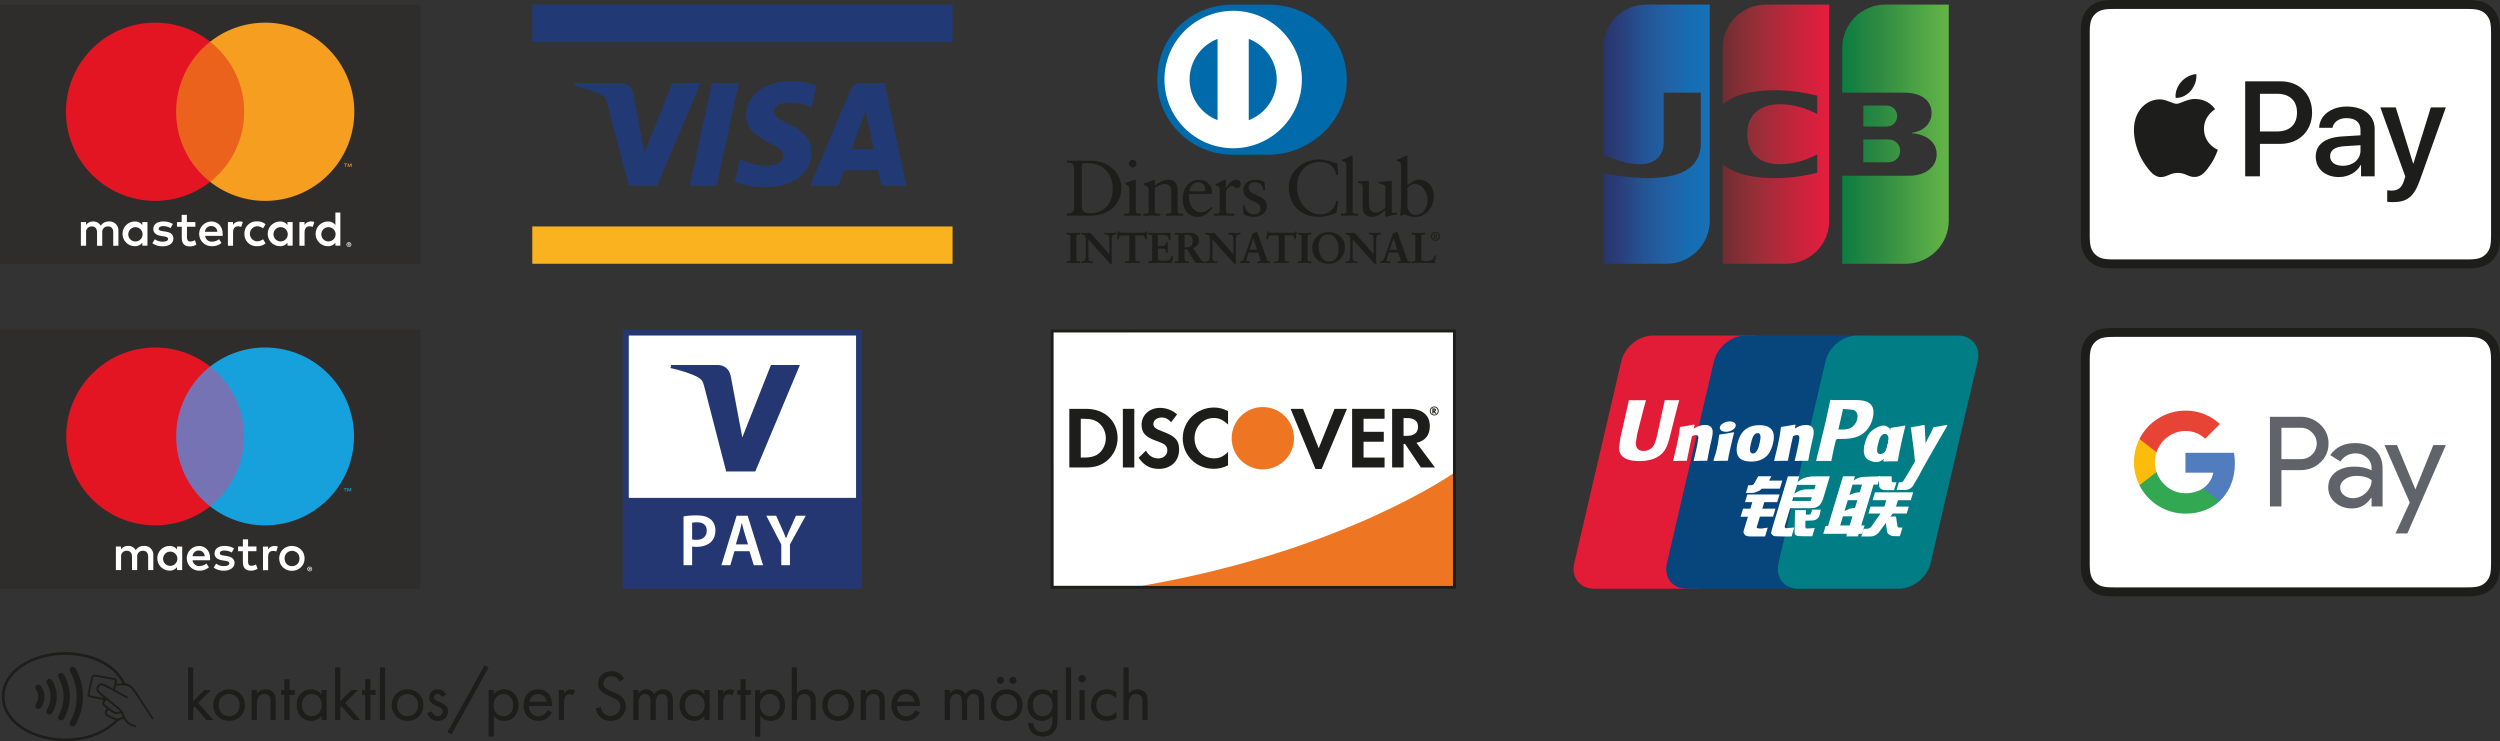 <?xml version="1.0" encoding="UTF-8"?><svg id="Layer_1" xmlns="http://www.w3.org/2000/svg" xmlns:xlink="http://www.w3.org/1999/xlink" viewBox="0 0 3234.86 958.98"><rect x="0" y="0" width="3234.86" height="958.98" fill="#333333" stroke="none"/><defs><style>.cls-1{clip-path:url(#clippath);}.cls-2{fill:none;}.cls-2,.cls-3,.cls-4,.cls-5,.cls-6,.cls-7,.cls-8,.cls-9,.cls-10,.cls-11,.cls-12,.cls-13,.cls-14,.cls-15,.cls-16,.cls-17,.cls-18,.cls-19,.cls-20,.cls-21,.cls-22,.cls-23,.cls-24,.cls-25,.cls-26,.cls-27,.cls-28,.cls-29{stroke-width:0px;}.cls-3{fill:url(#linear-gradient);}.cls-30{clip-path:url(#clippath-1);}.cls-31{clip-path:url(#clippath-4);}.cls-32{clip-path:url(#clippath-3);}.cls-33{clip-path:url(#clippath-2);}.cls-4{fill-rule:evenodd;}.cls-4,.cls-23{fill:#fff;}.cls-5{fill:url(#linear-gradient-4);}.cls-6{fill:url(#linear-gradient-2);}.cls-7{fill:url(#linear-gradient-3);}.cls-8{fill:url(#linear-gradient-5);}.cls-9{fill:#fab31e;}.cls-10{fill:#7673b4;}.cls-11{fill:#517cbe;}.cls-12{fill:#60646a;}.cls-13{fill:#2e2d2c;}.cls-14{fill:#16a1dc;}.cls-15{fill:#1d1d1b;}.cls-16{fill:#06467c;}.cls-17{fill:#213a76;}.cls-18{fill:#243772;}.cls-19{fill:#e41522;}.cls-20{fill:#e21b37;}.cls-21{fill:#32a853;}.cls-22{fill:#ee7623;}.cls-24{fill:#e84436;}.cls-25{fill:#fbbc0c;}.cls-26{fill:#eb621d;}.cls-27{fill:#f59e1f;}.cls-28{fill:#017d85;}.cls-29{fill:#006aab;}</style><clipPath id="clippath"><path class="cls-2" d="m2411.03,180.44v29.51h32.32c1.05,0,2.98-.21,3.9-.43,6.23-1.29,11.38-6.82,11.38-14.33s-5.16-13.06-11.38-14.38c-.92-.2-2.85-.37-3.9-.37h-32.32Z"/></clipPath><linearGradient id="linear-gradient" x1="1576.72" y1="700.03" x2="1589.85" y2="700.03" gradientTransform="translate(-14223.51 7568.25) scale(10.53 -10.53)" gradientUnits="userSpaceOnUse"><stop offset="0" stop-color="#057c41"/><stop offset=".36" stop-color="#2c8842"/><stop offset="1" stop-color="#60b247"/></linearGradient><clipPath id="clippath-1"><path class="cls-2" d="m2439.59,5.94c-30.84,0-55.87,25.01-55.87,55.9v58.05h79.09c1.84,0,4.08.11,5.47.18,17.92.91,31.07,10.12,31.07,26.05,0,12.58-8.99,23.28-25.38,25.67v.64c18.12,1.27,31.98,11.25,31.98,27.01,0,16.95-15.22,27.92-35.53,27.92h-86.7v113.95h81.96c30.84,0,55.93-25.05,55.93-55.93V5.94h-82.01Z"/></clipPath><linearGradient id="linear-gradient-2" x1="1576.73" y1="701.92" x2="1589.85" y2="701.92" gradientTransform="translate(-14226.88 7568.12) scale(10.53 -10.53)" xlink:href="#linear-gradient"/><clipPath id="clippath-2"><path class="cls-2" d="m2411.03,136.56v27.2h29.33c1.08,0,2.62-.16,3.18-.24,6.09-1.02,11.25-5.96,11.25-13.35s-5.17-12.3-11.25-13.37c-.55-.08-2.1-.25-3.18-.25h-29.33Z"/></clipPath><linearGradient id="linear-gradient-3" x1="1576.75" y1="703.99" x2="1589.87" y2="703.99" gradientTransform="translate(-14220.12 7563.31) scale(10.53 -10.53)" xlink:href="#linear-gradient"/><clipPath id="clippath-3"><path class="cls-2" d="m2130.35,5.94c-30.9,0-55.94,25.01-55.94,55.9v138.03c15.67,7.58,31.87,12.56,48.35,12.56,19.34,0,29.96-11.82,29.96-27.67v-64.86h48.07v64.86c0,25.34-15.56,45.66-69,45.66-32.16,0-57.38-6.9-57.38-6.9v117.8h82c30.48,0,55.32-24.45,55.91-54.82V5.94h-81.97Z"/></clipPath><linearGradient id="linear-gradient-4" x1="1548.87" y1="701.44" x2="1561.99" y2="701.44" gradientTransform="translate(-14500.92 7679.89) scale(10.7 -10.7)" gradientUnits="userSpaceOnUse"><stop offset="0" stop-color="#283369"/><stop offset=".15" stop-color="#2a3d78"/><stop offset=".39" stop-color="#245393"/><stop offset=".63" stop-color="#2063a6"/><stop offset=".83" stop-color="#156eb3"/><stop offset="1" stop-color="#1871b7"/></linearGradient><clipPath id="clippath-4"><path class="cls-2" d="m2284.97,5.94c-30.88,0-55.91,25.01-55.91,55.9v73.16c14.2-12.12,38.67-19.74,78.47-17.96,21.3.94,43.85,6.72,43.85,6.72v23.61c-11.28-5.68-24.87-11-42.31-12.32-30.23-2.3-48.37,12.49-48.37,38.61s18.13,40.88,48.37,38.59c17.44-1.33,31.2-6.76,42.31-12.35v23.65s-22.57,5.72-43.85,6.69c-39.8,1.77-64.27-5.84-78.47-17.96v129.06h83.1c30.33-.59,54.78-25.4,54.78-55.91V5.94h-81.97Z"/></clipPath><linearGradient id="linear-gradient-5" x1="1563.88" y1="702.34" x2="1577.01" y2="702.34" gradientTransform="translate(-14021 7470.94) scale(10.39 -10.39)" gradientUnits="userSpaceOnUse"><stop offset="0" stop-color="#6e2d31"/><stop offset=".32" stop-color="#962f38"/><stop offset=".78" stop-color="#cd223c"/><stop offset="1" stop-color="#e31e3e"/></linearGradient></defs><path class="cls-15" d="m3186.29,0h-450.82c-1.57.03-3.13.03-4.7.08-3.41.08-6.84.3-10.2.91-3.41.6-6.6,1.59-9.7,3.19-3.05,1.54-5.83,3.57-8.25,5.99-2.42,2.42-4.45,5.22-5.99,8.27-1.59,3.08-2.58,6.27-3.22,9.68-.6,3.38-.8,6.82-.88,10.2-.05,1.57-.08,3.13-.08,4.7v261.24c0,1.54.03,3.11.08,4.67.08,3.41.27,6.82.88,10.2.63,3.41,1.62,6.6,3.22,9.7,1.54,3.05,3.57,5.83,5.99,8.25,2.42,2.42,5.2,4.45,8.25,5.99,3.11,1.59,6.29,2.58,9.7,3.22,3.35.6,6.79.8,10.2.88,1.57.05,3.13.05,4.7.08h456.38c1.57-.03,3.13-.03,4.7-.08,3.41-.08,6.82-.27,10.2-.88,3.41-.63,6.6-1.62,9.7-3.22,3.05-1.54,5.83-3.57,8.25-5.99,2.42-2.42,4.45-5.2,5.99-8.25,1.59-3.11,2.58-6.29,3.19-9.7.63-3.38.82-6.79.91-10.2.05-1.57.05-3.13.08-4.67V43.02c-.03-1.57-.03-3.13-.08-4.7-.08-3.38-.27-6.82-.91-10.2-.6-3.41-1.59-6.6-3.19-9.68-1.54-3.05-3.57-5.85-5.99-8.27-2.42-2.42-5.2-4.45-8.25-5.99-3.11-1.59-6.29-2.58-9.7-3.19-3.38-.6-6.79-.82-10.2-.91-1.57-.05-3.13-.05-4.7-.08h-5.55"/><path class="cls-23" d="m3186.29,11.57h5.47c1.48.03,2.97.03,4.48.08,2.58.05,5.61.19,8.44.71,2.47.44,4.54,1.13,6.51,2.12,1.95.99,3.74,2.31,5.31,3.88,1.57,1.57,2.89,3.35,3.88,5.33,1.02,1.95,1.68,4.01,2.12,6.49.49,2.8.66,5.85.71,8.47.05,1.46.05,2.94.08,4.45v261.08c-.03,1.48-.03,2.97-.08,4.43-.05,2.61-.22,5.66-.71,8.49-.44,2.45-1.1,4.51-2.12,6.49-.99,1.95-2.31,3.74-3.88,5.31-1.57,1.57-3.35,2.89-5.33,3.88-1.95,1.02-4.01,1.68-6.46,2.12-2.89.52-6.05.66-8.44.71-1.48.05-2.97.05-4.51.08h-456.27c-1.48-.03-2.97-.03-4.43-.08-2.42-.05-5.58-.19-8.47-.71-2.45-.44-4.51-1.1-6.49-2.12-1.98-.99-3.77-2.31-5.33-3.88-1.57-1.57-2.86-3.35-3.85-5.31-1.02-1.98-1.68-4.04-2.12-6.51-.52-2.83-.66-5.85-.74-8.44-.03-1.48-.05-2.97-.05-4.45V43.08c0-1.46.03-2.94.05-4.43.08-2.61.22-5.63.74-8.49.44-2.45,1.1-4.51,2.12-6.49.99-1.95,2.28-3.74,3.88-5.31,1.54-1.57,3.33-2.86,5.31-3.88,1.98-.99,4.04-1.68,6.49-2.12,2.83-.52,5.88-.66,8.49-.71,1.46-.05,2.94-.05,4.43-.08h450.77Z"/><path class="cls-15" d="m2835.02,117.22c4.59-5.74,7.72-13.47,6.9-21.36-6.73.33-14.95,4.43-19.71,10.2-4.26,4.92-8.05,12.97-7.06,20.53,7.56.66,15.12-3.79,19.87-9.37"/><path class="cls-15" d="m2841.83,128.06c-10.97-.66-20.31,6.24-25.54,6.24s-13.28-5.91-21.96-5.74c-11.3.16-21.77,6.54-27.52,16.71-11.79,20.31-3.11,50.47,8.36,67.01,5.58,8.19,12.29,17.21,21.14,16.88,8.36-.33,11.63-5.42,21.77-5.42s13.11,5.42,21.94,5.25c9.18-.16,14.93-8.19,20.48-16.38,6.4-9.35,9.02-18.36,9.18-18.86-.16-.16-17.7-6.87-17.84-27.02-.19-16.88,13.74-24.9,14.4-25.4-7.86-11.63-20.15-12.95-24.41-13.28"/><path class="cls-15" d="m2924.25,170.13h21.88c16.6,0,26.06-8.93,26.06-24.44s-9.46-24.35-25.98-24.35h-21.96v48.79Zm26.99-64.9c23.86,0,40.46,16.44,40.46,40.38s-16.96,40.54-41.07,40.54h-26.39v42h-19.1v-122.92h46.1Z"/><path class="cls-15" d="m3054.35,194.76v-6.9l-21.19,1.35c-11.93.77-18.14,5.2-18.14,12.95s6.46,12.37,16.6,12.37c12.95,0,22.73-8.27,22.73-19.76m-57.92,7.92c0-15.75,12.01-24.79,34.17-26.14l23.75-1.46v-6.82c0-9.98-6.54-15.42-18.22-15.42-9.62,0-16.6,4.95-18.06,12.53h-17.21c.52-15.94,15.5-27.52,35.79-27.52,21.8,0,36.04,11.41,36.04,29.11v61.19h-17.65v-14.76h-.41c-5.03,9.65-16.11,15.7-28.12,15.7-17.73,0-30.07-10.58-30.07-26.42"/><path class="cls-15" d="m3088.88,261.02v-14.73c1.18.16,4.1.33,5.61.33,8.44,0,13.22-3.57,16.11-12.78l1.7-5.44-32.27-89.44h19.93l22.48,72.57h.41l22.51-72.57h19.41l-33.48,93.95c-7.67,21.55-16.44,28.64-34.99,28.64-1.46,0-6.16-.19-7.42-.52"/><path class="cls-15" d="m3186.29,424.34h-450.82c-1.57.03-3.13.03-4.7.08-3.41.08-6.84.3-10.2.91-3.41.6-6.6,1.59-9.7,3.19-3.05,1.54-5.83,3.57-8.25,5.99-2.42,2.42-4.45,5.22-5.99,8.27-1.59,3.08-2.58,6.27-3.22,9.68-.6,3.38-.8,6.82-.88,10.2-.05,1.57-.08,3.13-.08,4.7v261.24c0,1.54.03,3.11.08,4.67.08,3.41.27,6.82.88,10.2.63,3.41,1.62,6.6,3.22,9.7,1.54,3.05,3.57,5.83,5.99,8.25,2.42,2.42,5.2,4.45,8.25,5.99,3.11,1.59,6.29,2.58,9.7,3.22,3.35.6,6.79.8,10.2.88,1.57.05,3.13.05,4.7.08h456.38c1.57-.03,3.13-.03,4.7-.08,3.41-.08,6.82-.27,10.2-.88,3.41-.63,6.6-1.62,9.7-3.22,3.05-1.54,5.83-3.57,8.25-5.99,2.42-2.42,4.45-5.2,5.99-8.25,1.59-3.11,2.58-6.29,3.19-9.7.63-3.38.82-6.79.91-10.2.05-1.57.05-3.13.08-4.67v-261.24c-.03-1.57-.03-3.13-.08-4.7-.08-3.38-.27-6.82-.91-10.2-.6-3.41-1.59-6.6-3.19-9.68-1.54-3.05-3.57-5.85-5.99-8.27-2.42-2.42-5.2-4.45-8.25-5.99-3.11-1.59-6.29-2.58-9.7-3.19-3.38-.6-6.79-.82-10.2-.91-1.57-.05-3.13-.05-4.7-.08h-5.55"/><path class="cls-23" d="m3186.29,435.91h5.47c1.48.03,2.97.03,4.48.08,2.58.05,5.61.19,8.44.71,2.47.44,4.54,1.13,6.51,2.12,1.95.99,3.74,2.31,5.31,3.88,1.57,1.57,2.89,3.35,3.88,5.33,1.02,1.95,1.68,4.01,2.12,6.49.49,2.8.66,5.85.71,8.47.05,1.46.05,2.94.08,4.45v261.08c-.03,1.48-.03,2.97-.08,4.43-.05,2.61-.22,5.66-.71,8.49-.44,2.45-1.1,4.51-2.12,6.49-.99,1.95-2.31,3.74-3.88,5.31-1.57,1.57-3.35,2.89-5.33,3.88-1.95,1.02-4.01,1.68-6.46,2.12-2.89.52-6.05.66-8.44.71-1.48.05-2.97.05-4.51.08h-456.27c-1.48-.03-2.97-.03-4.43-.08-2.42-.05-5.58-.19-8.47-.71-2.45-.44-4.51-1.1-6.49-2.12-1.98-.99-3.77-2.31-5.33-3.88-1.57-1.57-2.86-3.35-3.85-5.31-1.02-1.98-1.68-4.04-2.12-6.51-.52-2.83-.66-5.85-.74-8.44-.03-1.48-.05-2.97-.05-4.45v-261.1c0-1.46.03-2.94.05-4.43.08-2.61.22-5.63.74-8.49.44-2.45,1.1-4.51,2.12-6.49.99-1.95,2.28-3.74,3.88-5.31,1.54-1.57,3.33-2.86,5.31-3.88,1.98-.99,4.04-1.68,6.49-2.12,2.83-.52,5.88-.66,8.49-.71,1.46-.05,2.94-.05,4.43-.08h450.77Z"/><path class="cls-12" d="m2952.06,608.33v46.98h-14.9v-116.01h39.53c9.53-.2,18.74,3.42,25.59,10.04,6.93,6.23,10.83,15.16,10.69,24.48.2,9.37-3.71,18.37-10.69,24.62-6.91,6.59-15.44,9.88-25.59,9.88h-24.62,0Zm0-54.75v40.5h24.99c5.54.16,10.89-2.01,14.75-6,7.83-7.61,8.01-20.13.39-27.96-.13-.13-.26-.26-.39-.39-3.81-4.07-9.18-6.31-14.75-6.16h-24.99Z"/><path class="cls-12" d="m3047.31,573.34c11.02,0,19.71,2.94,26.08,8.83,6.37,5.89,9.56,13.96,9.55,24.22v48.92h-14.26v-11.02h-.65c-6.17,9.07-14.38,13.61-24.62,13.61-8.74,0-16.06-2.59-21.95-7.78-5.72-4.82-8.97-11.96-8.83-19.44,0-8.21,3.1-14.75,9.31-19.6,6.21-4.85,14.5-7.28,24.86-7.29,8.85,0,16.14,1.62,21.86,4.86v-3.41c.03-5.1-2.23-9.94-6.16-13.19-3.94-3.56-9.08-5.5-14.38-5.43-8.32,0-14.91,3.51-19.76,10.53l-13.13-8.27c7.22-10.37,17.91-15.55,32.06-15.55Zm-19.28,57.67c-.02,3.85,1.82,7.47,4.94,9.72,3.3,2.59,7.39,3.97,11.58,3.89,6.29-.01,12.32-2.51,16.76-6.96,4.94-4.65,7.41-10.1,7.41-16.36-4.65-3.7-11.13-5.55-19.44-5.55-6.05,0-11.1,1.46-15.14,4.38-4.08,2.96-6.11,6.56-6.11,10.89h0Z"/><path class="cls-12" d="m3164.78,575.93l-49.76,114.36h-15.38l18.47-40.02-32.72-74.35h16.2l23.65,57.02h.32l23-57.02h16.23Z"/><path class="cls-11" d="m2891.84,599.49c0-4.54-.38-9.08-1.15-13.55h-62.85v25.67h36c-1.49,8.28-6.3,15.6-13.31,20.25v16.66h21.48c12.58-11.6,19.83-28.75,19.83-49.03Z"/><path class="cls-21" d="m2827.84,664.61c17.99,0,33.13-5.91,44.17-16.09l-21.48-16.66c-5.98,4.05-13.68,6.37-22.69,6.37-17.38,0-32.14-11.72-37.41-27.51h-22.13v17.17c11.31,22.51,34.35,36.72,59.55,36.72Z"/><path class="cls-25" d="m2790.42,610.72c-2.79-8.27-2.79-17.24,0-25.51v-17.17h-22.13c-9.46,18.83-9.46,41.02,0,59.85l22.13-17.17Z"/><path class="cls-24" d="m2827.84,557.7c9.5-.16,18.69,3.44,25.57,10l19.02-19.02c-12.06-11.33-28.04-17.55-44.59-17.36-25.19,0-48.23,14.21-59.55,36.72l22.13,17.17c5.28-15.79,20.03-27.51,37.41-27.51Z"/><path class="cls-29" d="m1641.13,200.21c53.11.26,101.58-43.31,101.58-96.3,0-57.94-48.47-97.99-101.58-97.97h-45.7c-53.75-.01-97.99,40.05-97.99,97.97,0,53.01,44.24,96.56,97.99,96.3h45.7Z"/><path class="cls-23" d="m1615.81,155.52V50.3c21.15,8.11,36.17,28.58,36.21,52.6-.04,24.03-15.05,44.49-36.21,52.62m-76.54-52.62c.06-24,15.05-44.47,36.18-52.6v105.21c-21.13-8.14-36.12-28.58-36.18-52.6m56.37-88.93c-49.11.02-88.91,39.81-88.91,88.93s39.8,88.91,88.91,88.92c49.12-.01,88.92-39.8,88.93-88.92-.01-49.12-39.81-88.91-88.93-88.93"/><path class="cls-15" d="m1399.85,267.09c0,7.87,5.62,8.79,10.63,8.79,22.09,0,29.32-16.65,29.32-31.88,0-19.1-12.25-32.9-31.98-32.9-4.19,0-6.12.31-7.97.41v55.58Zm-10.01-47.92c0-9.19-4.8-8.58-9.4-8.68v-2.64c3.98.18,8.07.18,12.07.18,4.28,0,10.11-.18,17.67-.18,26.46,0,40.87,17.66,40.87,35.75,0,10.12-5.93,35.56-42.1,35.56-5.2,0-10.01-.2-14.81-.2s-9.1.1-13.7.2v-2.66c6.12-.61,9.1-.82,9.4-7.76v-49.57Z"/><path class="cls-15" d="m1465.56,216.73c-2.67,0-5.02-2.46-5.02-5.1s2.46-4.92,5.02-4.92,5.01,2.15,5.01,4.92-2.26,5.1-5.01,5.1m-10.93,59.77h1.93c2.87,0,4.91,0,4.91-3.38v-27.69c0-4.49-1.53-5.1-5.31-7.15v-1.64c4.81-1.44,10.53-3.37,10.93-3.68.71-.41,1.33-.52,1.84-.52s.71.61.71,1.44v39.22c0,3.38,2.25,3.38,5.12,3.38h1.72v2.66c-3.47,0-7.05-.2-10.72-.2s-7.35.1-11.13.2v-2.66Z"/><path class="cls-15" d="m1486.2,246.05c0-3.78-1.13-4.8-5.92-6.74v-1.94c4.38-1.43,8.56-2.75,13.48-4.91.31,0,.6.21.6,1.02v6.64c5.83-4.18,10.84-7.66,17.7-7.66,8.67,0,11.73,6.33,11.73,14.3v26.36c0,3.38,2.25,3.38,5.12,3.38h1.84v2.66c-3.59,0-7.16-.2-10.84-.2s-7.37.1-11.04.2v-2.66h1.84c2.87,0,4.9,0,4.9-3.38v-26.46c0-5.83-3.55-8.68-9.4-8.68-3.27,0-8.49,2.66-11.86,4.91v30.23c0,3.38,2.25,3.38,5.12,3.38h1.83v2.66c-3.58,0-7.15-.2-10.84-.2s-7.35.1-11.02.2v-2.66h1.84c2.85,0,4.9,0,4.9-3.38v-27.07Z"/><path class="cls-15" d="m1556.61,247.69c2.55,0,2.84-1.33,2.84-2.57,0-5.19-3.16-9.38-8.88-9.38-6.22,0-10.52,4.59-11.75,11.95h17.78Zm-18.09,3.27c-.21.92-.21,2.45,0,5.93.6,9.7,6.85,17.66,15,17.66,5.63,0,10.04-3.06,13.8-6.84l1.43,1.44c-4.7,6.22-10.52,11.54-18.89,11.54-16.25,0-19.52-15.73-19.52-22.27,0-20.02,13.49-25.95,20.64-25.95,8.28,0,17.17,5.2,17.27,16.04,0,.63,0,1.23-.1,1.84l-.92.61h-28.71Z"/><path class="cls-15" d="m1570.6,276.5h2.77c2.84,0,4.9,0,4.9-3.38v-28.71c0-3.16-3.79-3.79-5.33-4.6v-1.53c7.47-3.17,11.56-5.83,12.5-5.83.59,0,.9.31.9,1.33v9.2h.21c2.55-3.98,6.85-10.53,13.09-10.53,2.55,0,5.82,1.73,5.82,5.41,0,2.75-1.93,5.23-4.8,5.23-3.17,0-3.17-2.47-6.75-2.47-1.73,0-7.45,2.36-7.45,8.5v24c0,3.38,2.04,3.38,4.9,3.38h5.72v2.66c-5.62-.1-9.9-.2-14.29-.2s-8.49.1-12.16.2v-2.66Z"/><path class="cls-15" d="m1609.93,264.95c1.33,6.74,5.41,12.47,12.88,12.47,6.03,0,8.28-3.69,8.28-7.26,0-12.07-22.27-8.18-22.27-24.62,0-5.73,4.6-13.09,15.84-13.09,3.26,0,7.65.92,11.63,2.98l.71,10.41h-2.35c-1.02-6.43-4.59-10.1-11.13-10.1-4.1,0-7.97,2.34-7.97,6.73,0,11.97,23.7,8.28,23.7,24.32,0,6.75-5.41,13.91-17.58,13.91-4.08,0-8.89-1.44-12.46-3.48l-1.13-11.75,1.84-.52Z"/><path class="cls-15" d="m1731.52,226.33h-2.55c-1.94-11.94-10.43-16.75-21.87-16.75s-28.82,7.86-28.82,32.38c0,20.65,14.72,35.47,30.44,35.47,10.11,0,18.51-6.96,20.55-17.69l2.35.6-2.35,14.92c-4.29,2.67-15.84,5.42-22.59,5.42-23.9,0-39.01-15.42-39.01-38.41,0-20.96,18.69-35.97,38.72-35.97,8.28,0,16.25,2.66,24.11,5.42l1.02,14.6Z"/><path class="cls-15" d="m1735.21,276.5h1.93c2.88,0,4.92,0,4.92-3.38v-56.9c0-6.64-1.54-6.85-5.42-7.98v-1.64c4.08-1.33,8.38-3.15,10.53-4.39,1.11-.6,1.94-1.13,2.24-1.13.63,0,.82.63.82,1.44v70.6c0,3.38,2.25,3.38,5.12,3.38h1.72v2.66c-3.46,0-7.04-.2-10.71-.2s-7.35.1-11.14.2v-2.66Z"/><path class="cls-15" d="m1800.81,273.53c0,1.84,1.12,1.94,2.85,1.94,1.23,0,2.75-.1,4.1-.1v2.15c-4.39.39-12.78,2.55-14.72,3.16l-.5-.31v-8.28c-6.12,5.01-10.84,8.58-18.1,8.58-5.51,0-11.23-3.58-11.23-12.15v-26.17c0-2.66-.41-5.21-6.12-5.72v-1.94c3.69-.1,11.84-.71,13.17-.71,1.13,0,1.13.71,1.13,2.96v26.36c0,3.07,0,11.86,8.89,11.86,3.47,0,8.07-2.66,12.36-6.22v-27.49c0-2.04-4.91-3.17-8.57-4.19v-1.83c9.18-.61,14.91-1.44,15.93-1.44.82,0,.82.71.82,1.84v37.7Z"/><path class="cls-15" d="m1821.14,267.61c0,3.89,3.68,10.42,10.53,10.42,10.93,0,15.52-10.72,15.52-19.83,0-11.03-8.36-20.22-16.33-20.22-3.8,0-6.96,2.45-9.72,4.81v24.82Zm0-27.8c4.1-3.47,9.61-7.35,15.23-7.35,11.86,0,19,10.33,19,21.46,0,13.38-9.81,26.78-24.43,26.78-7.55,0-11.54-2.46-14.21-3.58l-3.05,2.35-2.14-1.12c.91-6.03,1.43-11.95,1.43-18.2v-43.92c0-6.64-1.55-6.85-5.42-7.98v-1.64c4.1-1.33,8.39-3.16,10.52-4.39,1.13-.6,1.96-1.13,2.26-1.13.6,0,.81.63.81,1.44v37.29Z"/><path class="cls-15" d="m1380.33,338.57h.77c2,0,4.12-.27,4.12-3.16v-29.12c0-2.9-2.12-3.19-4.12-3.19h-.77v-1.67c2.16,0,5.5.23,8.23.23s6.12-.23,8.73-.23v1.67h-.79c-1.99,0-4.11.28-4.11,3.19v29.12c0,2.89,2.12,3.16,4.11,3.16h.79v1.67c-2.67,0-6.01-.21-8.78-.21s-6.01.21-8.18.21v-1.67Z"/><path class="cls-15" d="m1397.04,340v-1.18h-.53c-1.99,0-4.35-.34-4.37-3.42v-29.12c.01-3.07,2.37-3.42,4.37-3.42h.53v-1.18c-2.56,0-5.78.22-8.47.22s-5.84-.21-7.99-.22v1.18h.53c1.98,0,4.35.34,4.35,3.42v29.12c0,3.07-2.37,3.42-4.35,3.42h-.53v1.18c2.15-.01,5.29-.22,7.93-.22s5.92.21,8.54.22m.25.48c-2.69,0-6.01-.22-8.78-.22s-6,.22-8.18.22h-.23v-2.15h1.01c2.02-.05,3.86-.21,3.87-2.93v-29.12c-.01-2.72-1.86-2.9-3.87-2.94h-1.01v-2.14h.23c2.18,0,5.52.21,8.24.21s6.09-.21,8.72-.21h.25v2.14h-1.02c-2.03.04-3.86.22-3.87,2.94v29.12c.01,2.72,1.84,2.88,3.87,2.93h1.02v2.15h-.25Z"/><path class="cls-15" d="m1435.48,329.28l.11-.11v-20.85c0-4.56-3.17-5.23-4.83-5.23h-1.23v-1.67c2.62,0,5.18.22,7.77.22,2.29,0,4.59-.22,6.85-.22v1.67h-.82c-2.35,0-4.96.44-4.96,7.06v25.3c0,1.94.05,3.89.32,5.61h-2.1l-28.63-31.9v22.91c0,4.83.93,6.49,5.23,6.49h.95v1.67c-2.4,0-4.78-.22-7.17-.22s-5.05.22-7.56.22v-1.67h.77c3.84,0,5.01-2.62,5.01-7.05v-23.43c0-3.11-2.56-4.99-5.05-4.99h-.73v-1.67c2.1,0,4.28.22,6.38.22,1.67,0,3.3-.22,4.96-.22l24.75,27.86Z"/><path class="cls-15" d="m1435.35,329.17h0s-.04-.05-.04-.05l.04.05Zm.14.11l.17-.16-.17.16Zm1.11,11.55h1.83c-.25-1.67-.3-3.52-.3-5.37v-25.29c0-6.68,2.8-7.31,5.19-7.31h.59v-1.19c-2.19.02-4.39.22-6.6.22-2.53,0-5.02-.2-7.53-.22v1.19s.97,0,.97,0c1.71,0,5.08.76,5.08,5.47l-.07,21.01-.11.12-.18.17-24.72-27.97c-1.66,0-3.27.22-4.96.22-2.04,0-4.13-.2-6.15-.22v1.19s.49,0,.49,0c2.61,0,5.29,1.99,5.29,5.24v23.42c0,4.45-1.24,7.29-5.24,7.31h-.54s0,1.18,0,1.18c2.41-.01,4.9-.23,7.32-.23s4.64.22,6.92.23v-1.18h-.7c-4.37-.01-5.46-1.92-5.46-6.75v-23.54l28.88,32.3Zm2.1.48l-2.29-.07-28.21-31.45v22.29c.06,4.83.8,6.2,4.98,6.26h1.19v2.15h-.25c-2.4,0-4.8-.22-7.17-.22s-5.04.22-7.56.22h-.23v-2.15h1.02c3.68-.02,4.72-2.39,4.76-6.81v-23.42c-.01-2.95-2.44-4.76-4.81-4.76h-.97v-2.15h.23c2.13,0,4.3.22,6.4.22,1.65,0,3.26-.22,5.14-.14l24.43,27.5v-20.44c-.02-4.43-2.98-4.96-4.6-4.99h-1.46v-2.15h.25c2.62,0,5.19.22,7.77.22,2.28,0,4.55-.22,6.84-.22h.25v2.15h-1.07c-2.29.06-4.65.27-4.71,6.83v25.29c0,1.96.06,3.89.33,5.58l.04.27h-.28Z"/><path class="cls-15" d="m1452.48,304.21c-4.18,0-4.34,1.01-5.17,5.06h-1.67c.21-1.55.49-3.11.66-4.72.22-1.56.33-3.11.33-4.72h1.34c.44,1.67,1.83,1.61,3.35,1.61h28.67c1.51,0,2.9-.05,3.01-1.72l1.33.22c-.21,1.5-.44,3-.6,4.51-.11,1.49-.11,2.99-.11,4.49l-1.67.63c-.11-2.05-.39-5.35-4.11-5.35h-9.13v29.58c0,4.29,1.96,4.77,4.61,4.77h1.06v1.67c-2.16,0-6.05-.21-9.05-.21-3.35,0-7.23.21-9.41.21v-1.67h1.06c3.06,0,4.61-.27,4.61-4.65v-29.7h-9.11Z"/><path class="cls-15" d="m1474.4,340.48c-2.19,0-6.08-.22-9.06-.22-3.33,0-7.22.22-9.41.22h-.23v-2.15h1.29c3.06-.07,4.3-.11,4.37-4.42v-29.46h-8.87v-.49h9.36v29.95c0,4.46-1.8,4.91-4.86,4.92h-.81v1.17c2.19-.01,5.93-.22,9.16-.22,2.9,0,6.6.21,8.81.22v-1.17h-.81c-2.68-.01-4.85-.66-4.85-5.04v-29.83h9.36c3.73.01,4.22,3.19,4.34,5.25l1.19-.44c0-1.45.01-2.9.11-4.37.16-1.44.37-2.85.58-4.28l-.85-.14c-.26,1.61-1.82,1.71-3.22,1.68h-28.95c-1.32,0-2.74-.06-3.25-1.61h-.91c-.01,1.54-.12,3.03-.33,4.51-.16,1.53-.42,2.99-.61,4.46h1.18c.74-3.89,1.21-5.14,5.36-5.08v.49c-4.11.07-4.02.76-4.93,4.87l-.04.18h-2.14l.02-.28c.22-1.55.52-3.11.66-4.72.23-1.54.34-3.09.34-4.69v-.25h1.76l.05.17c.37,1.41,1.4,1.43,2.83,1.45h28.95c1.55-.02,2.68-.05,2.78-1.5v-.27s.27.06.27.06l1.57.25-.04.25c-.22,1.49-.44,2.99-.61,4.48-.1,1.48-.1,2.98-.1,4.49v.16l-.17.07-1.96.71v-.32c-.17-2.09-.39-5.12-3.9-5.12h-8.88v29.33c.06,4.19,1.72,4.49,4.37,4.54h1.32v2.15h-.25Z"/><path class="cls-15" d="m1486.11,338.57h.77c2,0,4.12-.27,4.12-3.16v-29.12c0-2.9-2.12-3.19-4.12-3.19h-.77v-1.67c3.38,0,9.18.23,13.84.23s10.45-.23,14.23-.23c-.1,2.4-.04,6.08.12,8.51l-1.67.44c-.27-3.6-.93-6.49-6.78-6.49h-7.71v14.56h6.59c3.35,0,4.07-1.89,4.4-4.9h1.66c-.11,2.18-.17,4.34-.17,6.51s.06,4.23.17,6.33l-1.66.33c-.33-3.32-.5-5.5-4.34-5.5h-6.65v12.95c0,3.62,3.2,3.62,6.76,3.62,6.67,0,9.62-.44,11.29-6.78l1.55.38c-.73,2.95-1.39,5.89-1.88,8.84-3.57,0-9.96-.21-14.96-.21s-11.62.21-14.8.21v-1.67Z"/><path class="cls-15" d="m1515.65,340c.48-2.82,1.12-5.62,1.8-8.41l-1.08-.28c-1.67,6.22-4.9,6.78-11.46,6.74-3.49,0-7,0-7.02-3.86v-13.2h6.92c3.87-.04,4.27,2.3,4.54,5.46l1.21-.25c-.11-2.04-.16-4.11-.16-6.14s.05-4.18.16-6.27h-1.21c-.31,2.9-1.22,4.93-4.6,4.9h-6.86v-15.05h7.98c5.78-.05,6.73,2.95,6.99,6.44l1.21-.32c-.1-1.56-.17-3.59-.17-5.44,0-.96.02-1.86.06-2.64-3.78.01-9.42.21-13.98.21s-10.2-.2-13.6-.21v1.18h.54c1.98,0,4.34.34,4.35,3.42v29.12c-.01,3.07-2.37,3.41-4.35,3.43h-.54v1.17c3.25-.01,9.67-.22,14.55-.22s11.17.21,14.75.22m.21.48c-3.57,0-9.97-.23-14.96-.23s-11.61.23-14.78.23h-.25v-2.15h1.02c2.02-.02,3.85-.21,3.86-2.93v-29.12c-.01-2.72-1.84-2.9-3.86-2.94h-1.02v-2.14h.25c3.38,0,9.18.21,13.84.21s10.44-.21,14.23-.21h.25v.25c-.05.84-.07,1.83-.07,2.88,0,1.92.06,4.02.17,5.61v.2s-.17.05-.17.05l-1.96.52v-.28c-.34-3.62-.82-6.24-6.54-6.3h-7.5v14.08h6.38c3.2-.02,3.78-1.66,4.16-4.66v-.22h2.14v.26c-.1,2.16-.17,4.33-.17,6.49s.07,4.22.17,6.32v.21l-.2.04-1.93.39v-.27c-.41-3.39-.43-5.25-4.11-5.29h-6.44v12.72c.01,3.37,2.91,3.36,6.54,3.37,6.7-.04,9.38-.37,11.06-6.59l.06-.23.22.04,1.8.47-.06.23c-.71,2.94-1.38,5.88-1.88,8.82l-.05.2h-.18Z"/><path class="cls-15" d="m1532.37,320.21h2.72c5.56,0,8.56-2.1,8.56-8.67,0-4.94-3.17-8.11-8.13-8.11-1.66,0-2.37.17-3.15.22v16.55Zm-7.12-12.89c0-4.06-2.23-4.22-3.95-4.22h-1.01v-1.67c1.78,0,5.23.22,8.62.22s6.01-.22,8.95-.22c7,0,13.23,1.88,13.23,9.79,0,5.01-3.33,8.06-7.72,9.79l9.49,14.22c1.56,2.35,2.67,3.01,5.4,3.35v1.66c-1.83,0-3.62-.21-5.45-.21-1.72,0-3.51.21-5.23.21-4.28-5.61-7.96-11.61-11.57-18.02h-3.65v11.91c0,4.28,1.99,4.45,4.54,4.45h1.01v1.66c-3.17,0-6.38-.21-9.56-.21-2.67,0-5.29.21-8.07.21v-1.66h1.01c2.07,0,3.95-.95,3.95-3v-28.25Z"/><path class="cls-15" d="m1535.09,319.97c5.5-.05,8.28-1.96,8.33-8.41-.02-4.86-3.05-7.87-7.9-7.9-1.5,0-2.2.15-2.91.21v16.1h2.48Zm-2.72.48h-.25v-17.02h.21c.76-.09,1.51-.23,3.19-.23,5.07,0,8.36,3.28,8.38,8.36-.02,6.63-3.2,8.89-8.81,8.89h-2.72Zm0,1.53h3.79l.07.12c3.62,6.38,7.27,12.4,11.36,17.9,1.7,0,3.48-.22,5.21-.22s3.48.2,5.21.22v-1.22c-2.61-.32-3.84-1.11-5.35-3.42l-9.68-14.46.27-.11c4.37-1.72,7.59-4.69,7.59-9.57,0-7.72-6-9.51-12.99-9.54-2.93,0-5.61.22-8.95.22s-6.56-.21-8.38-.22v1.18h.76c1.72,0,4.18.3,4.18,4.46v28.25c0,2.24-2.09,3.25-4.18,3.26h-.76v1.17c2.67-.01,5.2-.22,7.81-.22,3.11,0,6.26.21,9.32.22v-1.17h-.76c-2.52-.01-4.78-.32-4.78-4.71v-12.14h.25Zm25.9,18.5c-1.87,0-3.63-.22-5.46-.22-1.7,0-3.48.22-5.41.12-4.27-5.6-7.92-11.56-11.51-17.91h-3.28v11.65c.06,4.18,1.73,4.14,4.3,4.21h1.25v2.15h-.25c-3.19,0-6.41-.22-9.57-.22-2.64,0-5.26.22-8.06.22h-.23v-2.15h1.24c1.99-.01,3.69-.89,3.69-2.75v-28.25c-.04-3.95-1.97-3.92-3.69-3.98h-1.24v-2.14h.23c1.81,0,5.23.21,8.62.21s5.99-.21,8.95-.21c7.01.01,13.46,1.94,13.48,10.02,0,5.01-3.32,8.14-7.61,9.9l9.34,13.98c1.56,2.3,2.52,2.88,5.23,3.22l.21.04v2.12h-.23Z"/><path class="cls-15" d="m1596.02,329.28l.1-.11v-20.85c0-4.56-3.16-5.23-4.83-5.23h-1.22v-1.67c2.62,0,5.17.22,7.79.22,2.29,0,4.55-.22,6.85-.22v1.67h-.85c-2.32,0-4.94.44-4.94,7.06v25.3c0,1.94.06,3.89.33,5.61h-2.1l-28.63-31.9v22.91c0,4.83.93,6.49,5.21,6.49h.95v1.67c-2.39,0-4.78-.22-7.17-.22-2.51,0-5.05.22-7.56.22v-1.67h.77c3.84,0,5.02-2.62,5.02-7.05v-23.43c0-3.11-2.57-4.99-5.07-4.99h-.73v-1.67c2.1,0,4.29.22,6.4.22,1.66,0,3.28-.22,4.94-.22l24.75,27.86Z"/><path class="cls-15" d="m1595.88,329.17h0s-.04-.05-.04-.05l.04.05Zm.14.11l.17-.16-.17.16Zm1.12,11.55h1.82c-.23-1.66-.3-3.52-.3-5.37v-25.29c.01-6.68,2.82-7.29,5.19-7.31h.59v-1.19c-2.18.02-4.38.22-6.59.22-2.55,0-5.02-.2-7.54-.22v1.19h.98c1.71.01,5.08.76,5.08,5.47l-.09,21.01-.1.12-.17.17-24.73-27.97c-1.66,0-3.27.22-4.96.22-2.05,0-4.13-.2-6.16-.22v1.19h.49c2.62.01,5.29,1.98,5.29,5.24v23.41c0,4.46-1.25,7.31-5.24,7.32h-.54v1.18c2.41-.01,4.88-.23,7.32-.23s4.65.22,6.95.23v-1.18h-.71c-4.37,0-5.46-1.91-5.47-6.75v-23.53l28.89,32.29Zm2.1.48l-2.29-.07-28.21-31.45v22.29c.06,4.85.8,6.2,4.98,6.26h1.18v2.15h-.23c-2.41,0-4.8-.23-7.18-.23s-5.04.23-7.55.23h-.25v-2.15h1.02c3.68-.01,4.72-2.39,4.76-6.83v-23.41c0-2.96-2.42-4.76-4.81-4.76h-.97v-2.15h.25c2.13,0,4.3.22,6.4.22,1.64,0,3.25-.22,5.12-.15l24.44,27.51v-20.44c-.01-4.43-2.98-4.97-4.59-4.99h-1.48v-2.15h.25c2.63,0,5.19.22,7.79.22,2.26,0,4.55-.22,6.84-.22h.25v2.15h-1.08c-2.29.06-4.65.27-4.7,6.83v25.29c0,1.96.05,3.87.33,5.58l.02.27h-.27Z"/><path class="cls-15" d="m1621.75,307.66h-.11l-5.18,15.74h10.39l-5.1-15.74Zm-8.12,24.63c-.55,1.88-1.23,3.35-1.23,4.33,0,1.67,2.35,1.96,4.17,1.96h.63v1.66c-2.24-.12-4.5-.21-6.74-.21-2,0-4,.09-6,.21v-1.66h.33c2.16,0,4.01-1.29,4.83-3.63l8.89-25.51c.74-2.05,1.73-4.83,2.07-6.9,1.77-.61,4.01-1.72,5.05-2.39.17-.06.28-.12.44-.12.17,0,.28,0,.39.18.17.43.33.93.5,1.38l10.23,29.09c.66,1.94,1.33,4,2.04,5.67.68,1.56,1.84,2.23,3.69,2.23h.33v1.66c-2.51-.12-5.02-.21-7.67-.21s-5.51.09-8.35.21v-1.66h.61c1.27,0,3.46-.22,3.46-1.62,0-.71-.5-2.21-1.12-4l-2.18-6.44h-12.61l-1.78,5.78Z"/><path class="cls-15" d="m1621.51,307.72l.14-.04-.14.04Zm-4.71,15.42h9.73l-4.83-14.89-4.9,14.89Zm-.66.48l5.33-16.21h.3v.25h-.06s.06,0,.06,0v-.25h.17l5.28,16.21h-11.07Zm11.36,16.36c2.75-.1,5.45-.21,8.11-.21s5.01.11,7.42.21v-1.17h-.07c-1.91.01-3.22-.74-3.91-2.37-.71-1.67-1.4-3.74-2.05-5.69l-10.23-29.08c-.17-.44-.33-.93-.47-1.34-.06-.05-.05-.05-.1-.05h-.1c-.11,0-.18.02-.32.06-1.07.7-3.3,1.8-4.96,2.23-.33,2.1-1.34,4.88-2.07,6.95l-8.89,25.51c-.85,2.42-2.79,3.8-5.05,3.79h-.09v1.17c1.91-.1,3.83-.21,5.76-.21,2.15,0,4.34.11,6.47.21v-1.17h-.36c-1.81-.02-4.34-.22-4.4-2.19,0-1.11.68-2.53,1.23-4.4l.23.06-.23-.07,1.83-5.94h12.95l2.24,6.6c.61,1.78,1.12,3.27,1.12,4.08-.07,1.71-2.41,1.83-3.68,1.86h-.37v1.17Zm15.76.49c-2.5-.11-5.01-.23-7.65-.23s-5.5.12-8.34.23h-.26s0-.25,0-.25v-1.91h.86c1.29,0,3.2-.3,3.2-1.37.02-.63-.48-2.15-1.09-3.92l-2.12-6.3h-12.27l-1.72,5.62c-.55,1.89-1.23,3.36-1.22,4.27.01,1.35,2.09,1.7,3.94,1.7h.85v2.16h-.25c-2.23-.12-4.49-.25-6.72-.25-1.99,0-4,.12-5.99.23h-.26s0-.25,0-.25v-1.91h.58c2.07-.01,3.8-1.19,4.6-3.46l8.9-25.51c.71-2.07,1.72-4.82,2.2-7.05,1.75-.59,3.98-1.72,5.05-2.39.15-.06.31-.14.53-.14.14,0,.44.04.61.32.16.46.33.96.5,1.41l10.23,29.08c.66,1.94,1.33,4,2.05,5.65.64,1.48,1.66,2.07,3.46,2.08h.55v2.16h-.25Z"/><path class="cls-15" d="m1645.71,304.21c-4.17,0-4.34,1.01-5.18,5.06h-1.67c.22-1.55.5-3.11.68-4.72.22-1.56.33-3.11.33-4.72h1.34c.43,1.67,1.83,1.61,3.33,1.61h28.69c1.49,0,2.88-.05,2.99-1.72l1.33.22c-.21,1.5-.43,3-.6,4.51-.12,1.49-.12,2.99-.12,4.49l-1.66.63c-.1-2.05-.38-5.35-4.11-5.35h-9.11v29.58c0,4.29,1.94,4.77,4.61,4.77h1.06v1.67c-2.18,0-6.05-.21-9.06-.21-3.33,0-7.23.21-9.4.21v-1.67h1.06c3.06,0,4.61-.27,4.61-4.65v-29.7h-9.11Z"/><path class="cls-15" d="m1667.62,340.48c-2.19,0-6.09-.22-9.06-.22-3.33,0-7.22.22-9.4.22h-.25v-2.15h1.29c3.07-.07,4.3-.11,4.37-4.42v-29.46h-8.86v-.49h9.35v29.95c0,4.46-1.8,4.9-4.86,4.91h-.81v1.18c2.2-.01,5.93-.22,9.16-.22,2.9,0,6.62.21,8.81.22v-1.18h-.81c-2.68-.01-4.83-.65-4.85-5.03v-29.83h9.36c3.73.01,4.22,3.19,4.33,5.25l1.21-.44c0-1.45,0-2.9.12-4.37.15-1.43.36-2.85.57-4.27l-.85-.15c-.26,1.61-1.82,1.71-3.2,1.68h-28.99c-1.3.01-2.73-.06-3.23-1.62h-.9c-.02,1.54-.14,3.04-.34,4.53-.15,1.53-.42,3-.63,4.46h1.18c.74-3.89,1.22-5.14,5.39-5.08v.49c-4.12.07-4.03.76-4.94,4.87l-.05.18h-2.14l.04-.27c.23-1.56.5-3.12.66-4.72.23-1.55.34-3.1.34-4.7v-.25h1.76l.05.17c.38,1.41,1.4,1.43,2.82,1.45h28.99c1.54-.02,2.66-.05,2.76-1.5v-.27s.27.06.27.06l1.57.25-.04.25c-.23,1.49-.44,2.99-.61,4.48-.11,1.48-.11,2.98-.11,4.49v.16l-.16.07-1.97.71v-.32c-.16-2.09-.38-5.12-3.89-5.12h-8.88v29.33c.06,4.19,1.72,4.49,4.37,4.54h1.3v2.15h-.23Z"/><path class="cls-15" d="m1679.61,338.57h.77c2.02,0,4.11-.27,4.11-3.16v-29.12c0-2.9-2.09-3.19-4.11-3.19h-.77v-1.67c2.18,0,5.5.23,8.22.23s6.14-.23,8.74-.23v1.67h-.77c-2.02,0-4.13.28-4.13,3.19v29.12c0,2.89,2.12,3.16,4.13,3.16h.77v1.67c-2.67,0-6-.21-8.78-.21s-6,.21-8.18.21v-1.67Z"/><path class="cls-15" d="m1696.32,340v-1.18h-.52c-2,0-4.35-.34-4.35-3.42v-29.12c0-3.07,2.35-3.42,4.35-3.42h.52v-1.18c-2.56.01-5.78.21-8.49.21s-5.83-.2-7.98-.21v1.18h.54c1.98,0,4.35.34,4.35,3.42v29.12c0,3.07-2.37,3.42-4.35,3.42h-.54v1.18c2.14-.02,5.29-.22,7.93-.22s5.92.21,8.54.22m.26.48c-2.69,0-6.01-.23-8.79-.23s-6,.23-8.17.23h-.25v-2.15h1.02c2-.02,3.85-.21,3.86-2.93v-29.12c-.01-2.72-1.86-2.9-3.86-2.94h-1.02v-2.14h.25c2.16,0,5.51.21,8.22.21s6.11-.21,8.74-.21h.23v2.14h-1.01c-2.04.04-3.86.22-3.89,2.94v29.12c.02,2.72,1.84,2.9,3.89,2.93h1.01v2.15h-.23Z"/><path class="cls-15" d="m1719.58,338.62c10.79,0,12.68-9.51,12.68-17.61s-4.39-17.97-13.62-17.97c-9.74,0-12.63,8.67-12.63,16.12,0,9.95,4.56,19.46,13.57,19.46m-.84-38.03c11.86,0,21.3,7.35,21.3,19.19,0,12.79-9.18,21.29-21.02,21.29s-20.79-8.01-20.79-19.96,8.94-20.52,20.5-20.52"/><path class="cls-15" d="m1705.78,319.16c.01-7.48,2.94-16.36,12.86-16.36,9.43.01,13.85,10.04,13.86,18.2-.01,8.11-1.93,17.85-12.91,17.85v-.47c10.58-.01,12.41-9.27,12.42-17.38,0-8.06-4.33-17.7-13.37-17.72-9.54.01-12.36,8.47-12.39,15.88.01,9.9,4.53,19.21,13.33,19.22v.47c-9.22,0-13.8-9.68-13.81-19.69m-7.79,1.96c.02-11.7,9.08-20.75,20.75-20.76v.49c-11.43,0-20.27,8.83-20.28,20.27.02,11.82,8.89,19.7,20.58,19.72,11.72-.01,20.76-8.39,20.77-21.06-.01-11.7-9.31-18.93-21.07-18.93v-.49c11.94.01,21.52,7.43,21.55,19.42-.01,12.93-9.3,21.51-21.25,21.54-11.89-.02-21.02-8.12-21.04-20.2"/><path class="cls-15" d="m1777.51,329.28l.12-.11v-20.85c0-4.56-3.19-5.23-4.85-5.23h-1.22v-1.67c2.61,0,5.18.22,7.77.22,2.29,0,4.56-.22,6.85-.22v1.67h-.84c-2.34,0-4.96.44-4.96,7.06v25.3c0,1.94.06,3.89.34,5.61h-2.12l-28.64-31.9v22.91c0,4.83.95,6.49,5.23,6.49h.95v1.67c-2.39,0-4.77-.22-7.16-.22-2.51,0-5.07.22-7.58.22v-1.67h.77c3.85,0,5.01-2.62,5.01-7.05v-23.43c0-3.11-2.55-4.99-5.05-4.99h-.73v-1.67c2.12,0,4.28.22,6.4.22,1.67,0,3.27-.22,4.94-.22l24.75,27.86Z"/><path class="cls-15" d="m1777.38,329.17h0s-.04-.05-.04-.05l.04.05Zm.12.11l.18-.16-.18.16Zm1.12,11.55h1.82c-.23-1.67-.28-3.52-.28-5.37v-25.29c0-6.69,2.8-7.29,5.19-7.31h.6v-1.19c-2.2.02-4.39.22-6.62.22-2.53,0-5.02-.2-7.54-.22v1.19h.98c1.72.01,5.07.77,5.07,5.47l-.05,21.01-.11.12-.18.17-24.73-27.97c-1.65,0-3.27.22-4.96.22-2.04,0-4.13-.2-6.15-.22v1.19h.48c2.62.01,5.3,1.98,5.3,5.24v23.42c0,4.45-1.24,7.29-5.24,7.31h-.54v1.18c2.41-.01,4.88-.23,7.33-.23,2.31,0,4.62.22,6.92.23v-1.18h-.71c-4.37,0-5.46-1.91-5.46-6.75v-23.54l28.88,32.3Zm2.12.48l-2.3-.07-28.21-31.45v22.29c.06,4.85.8,6.2,4.98,6.25h1.19v2.16h-.23c-2.41,0-4.8-.22-7.17-.22-2.5,0-5.05.22-7.58.22h-.23v-2.16h1.02c3.67-.01,4.72-2.37,4.76-6.8v-23.42c0-2.96-2.42-4.76-4.82-4.76h-.96v-2.15h.23c2.14,0,4.3.22,6.4.22,1.66,0,3.25-.22,5.14-.14l24.43,27.5v-20.44c-.01-4.43-2.98-4.96-4.6-4.99h-1.46v-2.15h.25c2.62,0,5.18.22,7.77.22,2.28,0,4.54-.22,6.85-.22h.23v2.15h-1.07c-2.29.06-4.65.27-4.7,6.83v25.29c0,1.96.04,3.89.31,5.58l.05.27h-.27Z"/><path class="cls-15" d="m1803.25,307.66h-.11l-5.19,15.74h10.42l-5.12-15.74Zm-8.13,24.63c-.54,1.88-1.22,3.35-1.22,4.33,0,1.67,2.34,1.96,4.17,1.96h.61v1.66c-2.23-.12-4.5-.21-6.73-.21-2,0-4.01.09-6,.21v-1.66h.32c2.18,0,4.02-1.29,4.83-3.63l8.92-25.51c.71-2.05,1.72-4.83,2.04-6.9,1.78-.61,4.01-1.72,5.08-2.39.15-.06.27-.12.43-.12s.27,0,.38.18c.17.43.34.93.5,1.38l10.23,29.09c.66,1.94,1.33,4,2.05,5.67.68,1.56,1.84,2.23,3.68,2.23h.33v1.66c-2.5-.12-5.01-.21-7.67-.21s-5.51.09-8.34.21v-1.66h.61c1.27,0,3.44-.22,3.44-1.62,0-.71-.5-2.21-1.12-4l-2.16-6.44h-12.62l-1.78,5.78Z"/><path class="cls-15" d="m1803.02,307.72l.11-.04-.11.04Zm-4.72,15.42h9.73l-4.83-14.89-4.9,14.89Zm-.68.48l5.34-16.21h.3v.25h-.06s.06,0,.06,0v-.25h.17l5.25,16.21h-11.06Zm11.36,16.36c2.74-.1,5.46-.21,8.11-.21s5.01.11,7.43.21v-1.17h-.1c-1.88.01-3.2-.74-3.89-2.37-.74-1.67-1.4-3.74-2.07-5.68l-10.23-29.09c-.16-.44-.33-.93-.47-1.33-.05-.06-.04-.06-.07-.06h-.11c-.12,0-.18.04-.31.07-1.09.68-3.31,1.8-4.96,2.21-.36,2.1-1.37,4.88-2.08,6.95l-8.9,25.51c-.84,2.42-2.78,3.8-5.05,3.79h-.09v1.17c1.91-.1,3.83-.21,5.76-.21,2.15,0,4.35.11,6.49.21v-1.17h-.38c-1.81-.02-4.34-.21-4.4-2.19.01-1.11.69-2.52,1.24-4.4l.22.06-.22-.07,1.82-5.94h12.96l2.24,6.6c.6,1.78,1.12,3.27,1.12,4.08-.09,1.71-2.42,1.83-3.69,1.86h-.37v1.17Zm15.76.49c-2.51-.1-4.99-.22-7.65-.22s-5.5.12-8.33.22h-.26s0-.25,0-.25v-1.91h.85c1.29,0,3.21-.3,3.21-1.37.01-.63-.49-2.15-1.11-3.92l-2.12-6.3h-12.27l-1.71,5.62c-.57,1.91-1.22,3.36-1.22,4.27,0,1.35,2.09,1.7,3.92,1.7h.85v2.16h-.25c-2.21-.11-4.49-.23-6.72-.23-1.99,0-3.98.12-5.99.22h-.25s0-.25,0-.25v-1.91h.57c2.07,0,3.8-1.19,4.62-3.46l8.88-25.51c.71-2.07,1.72-4.82,2.21-7.05,1.75-.6,3.97-1.72,5.05-2.39.15-.06.3-.12.53-.12.15-.01.43.02.6.32.17.44.33.95.52,1.4l10.22,29.08c.68,1.94,1.34,4,2.05,5.66.66,1.46,1.66,2.05,3.44,2.07h.58v2.16h-.26Z"/><path class="cls-15" d="m1838.77,334.78c0,2.24,1.55,2.89,3.33,3.12,2.28.17,4.78.17,7.34-.11,2.34-.28,4.33-1.61,5.34-3.01.89-1.22,1.38-2.78,1.72-4h1.61c-.61,3.17-1.4,6.3-2.07,9.45-4.88,0-9.79-.21-14.67-.21s-9.78.21-14.67.21v-1.66h.77c2,0,4.17-.27,4.17-3.73v-28.57c0-2.9-2.16-3.17-4.17-3.17h-.77v-1.67c2.94,0,5.84.22,8.78.22s5.61-.22,8.45-.22v1.67h-1.39c-2.12,0-3.78.06-3.78,3v28.68Z"/><path class="cls-15" d="m1855.86,340c.64-3.03,1.37-5.97,1.97-8.98h-1.14c-.34,1.22-.84,2.71-1.71,3.92-1.05,1.44-3.1,2.79-5.51,3.1-1.45.14-2.9.22-4.27.22-1.07,0-2.12-.05-3.12-.12-1.81-.2-3.55-.97-3.55-3.36v-28.68c0-3.09,1.96-3.25,4.02-3.25h1.16v-1.18c-2.74.01-5.45.22-8.2.22s-5.69-.21-8.55-.22v1.18h.53c1.98,0,4.42.34,4.42,3.41v28.58c0,3.6-2.42,3.97-4.42,3.97h-.53v1.18c4.8-.01,9.62-.22,14.44-.22s9.65.21,14.48.22m.2.48c-4.9,0-9.79-.22-14.67-.22s-9.79.22-14.69.22h-.23v-2.15h1.01c2.02-.05,3.92-.18,3.95-3.48v-28.58c-.02-2.71-1.93-2.89-3.95-2.93h-1.01v-2.14h.23c2.96,0,5.85.21,8.79.21s5.58-.21,8.45-.21h.22v2.14h-1.62c-2.14.06-3.49-.04-3.54,2.77v28.68c.02,2.09,1.38,2.63,3.12,2.88.97.07,2,.11,3.07.11,1.37,0,2.78-.06,4.21-.21,2.28-.27,4.22-1.59,5.18-2.91.86-1.18,1.35-2.71,1.68-3.91l.05-.18h2.09l-.05.28c-.63,3.19-1.39,6.28-2.07,9.46l-.05.18h-.18Z"/><path class="cls-15" d="m1856.5,305.72h.69c.76,0,1.11-.57,1.11-1.5s-.54-1.25-1.14-1.25h-.65v2.75Zm-1.98,3.09v-.28c.73-.11.85-.09.85-.53v-4.33c0-.61-.05-.82-.82-.79v-.31h3c1.02,0,1.98.49,1.98,1.56,0,.86-.58,1.51-1.39,1.76l.96,1.35c.46.6.96,1.17,1.29,1.38v.18h-1.14c-.54,0-1.02-1.16-2.09-2.69h-.65v1.94c0,.38.14.36.85.47v.28h-2.83Zm2.91,1.66c2.62,0,4.62-2.23,4.62-4.75s-1.98-4.77-4.62-4.77-4.64,2.25-4.64,4.77,2,4.75,4.64,4.75m0-10.61c3.35,0,5.85,2.57,5.85,5.87s-2.51,5.84-5.85,5.84-5.85-2.55-5.85-5.84,2.51-5.87,5.85-5.87"/><rect class="cls-13" y="5.94" width="543.8" height="335.37"/><path class="cls-23" d="m153.23,317.94v-19.22c.44-6.28-4.3-11.73-10.59-12.16-.48-.03-.97-.04-1.46,0-4.31-.28-8.44,1.8-10.76,5.45-2.12-3.53-6-5.62-10.12-5.45-3.58-.18-7,1.55-8.97,4.55v-3.78h-6.66v30.62h6.73v-16.85c-.54-3.93,2.21-7.54,6.14-8.08.45-.06.9-.08,1.36-.06,4.42,0,6.66,2.88,6.66,8.07v17.04h6.73v-16.98c-.52-3.95,2.26-7.57,6.21-8.08.43-.06.86-.07,1.29-.05,4.55,0,6.73,2.88,6.73,8.07v17.04l6.73-.13Zm99.52-30.62h-10.95v-9.29h-6.73v9.29h-6.09v6.09h6.21v14.09c0,7.11,2.75,11.34,10.63,11.34,2.94,0,5.83-.81,8.33-2.37l-1.92-5.7c-1.79,1.07-3.81,1.66-5.89,1.73-3.2,0-4.42-2.05-4.42-5.12v-13.97h10.89l-.06-6.09Zm56.82-.77c-3.31-.1-6.41,1.62-8.07,4.48v-3.72h-6.6v30.62h6.66v-17.17c0-5.06,2.18-7.88,6.41-7.88,1.42-.02,2.84.24,4.16.77l2.05-6.41c-1.52-.54-3.12-.83-4.74-.83l.13.13Zm-85.91,3.2c-3.77-2.24-8.11-3.35-12.49-3.2-7.75,0-12.81,3.72-12.81,9.8,0,5,3.72,8.07,10.57,9.03l3.2.45c3.65.51,5.38,1.47,5.38,3.2,0,2.37-2.43,3.72-6.98,3.72-3.66.11-7.25-1.02-10.19-3.2l-3.2,5.19c3.88,2.71,8.53,4.1,13.26,3.97,8.84,0,13.97-4.16,13.97-9.99s-4.04-8.2-10.7-9.16l-3.2-.45c-2.88-.38-5.19-.96-5.19-3.01s2.18-3.59,5.83-3.59c3.37.04,6.68.94,9.61,2.63l2.95-5.38Zm178.44-3.2c-3.31-.1-6.41,1.62-8.07,4.48v-3.72h-6.6v30.62h6.66v-17.17c0-5.06,2.18-7.88,6.41-7.88,1.42-.02,2.84.24,4.16.77l2.05-6.41c-1.52-.54-3.12-.83-4.74-.83l.13.13Zm-85.84,16.02c-.31,8.54,6.35,15.72,14.89,16.03.48.02.96.01,1.44-.01,4,.2,7.93-1.1,11.02-3.65l-3.2-5.38c-2.3,1.76-5.11,2.72-8.01,2.75-5.41-.44-9.45-5.18-9.01-10.59.39-4.8,4.2-8.62,9.01-9.01,2.9.03,5.7,1,8.01,2.75l3.2-5.38c-3.09-2.55-7.02-3.85-11.02-3.65-8.53-.48-15.84,6.04-16.32,14.57-.03.48-.03.96-.01,1.44v.13Zm62.4,0v-15.25h-6.66v3.72c-2.3-2.95-5.87-4.62-9.61-4.48-8.84,0-16.02,7.17-16.02,16.02s7.17,16.02,16.02,16.02c3.74.14,7.31-1.53,9.61-4.48v3.72h6.66v-15.25Zm-24.79,0c.3-5.1,4.68-9,9.79-8.7,5.1.3,9,4.68,8.7,9.79-.29,4.87-4.31,8.69-9.19,8.71-5.08.06-9.24-4-9.31-9.08,0-.24,0-.48.02-.73Zm-80.4-16.02c-8.84.12-15.91,7.39-15.79,16.24.12,8.84,7.39,15.91,16.24,15.79h0c4.61.24,9.14-1.25,12.72-4.16l-3.2-4.93c-2.53,2.03-5.66,3.16-8.9,3.2-4.58.39-8.64-2.93-9.16-7.5h22.74v-2.56c0-9.61-5.96-16.02-14.54-16.02l-.1-.06Zm0,5.96c4.19-.09,7.66,3.24,7.75,7.43h0s-16.02,0-16.02,0c.24-4.28,3.85-7.58,8.14-7.43h.13Zm166.91,10.12v-27.61h-6.41v16.02c-2.3-2.95-5.87-4.62-9.61-4.48-8.84,0-16.02,7.17-16.02,16.02s7.17,16.02,16.02,16.02c3.74.14,7.31-1.53,9.61-4.48v3.72h6.41v-15.18Zm11.11,10.86c.42,0,.83.07,1.22.22.37.15.7.37.99.64.28.28.51.6.67.96.33.76.33,1.61,0,2.37-.16.36-.39.68-.67.96-.29.27-.63.49-.99.64-.38.17-.8.26-1.22.26-1.24,0-2.36-.73-2.88-1.86-.32-.76-.32-1.61,0-2.37.16-.36.39-.68.67-.96.29-.27.63-.49.99-.64.42-.17.86-.24,1.31-.22h-.1Zm0,5.41c.32,0,.64-.06.93-.19.28-.12.53-.3.74-.51.83-.91.83-2.3,0-3.2-.21-.22-.46-.39-.74-.51-.29-.13-.61-.19-.93-.19-.32,0-.64.07-.93.19-.29.12-.55.29-.77.51-.83.91-.83,2.3,0,3.2.22.22.48.39.77.51.32.14.67.2,1.02.19h-.1Zm.19-3.81c.3-.01.59.08.83.26.2.16.31.42.29.67,0,.22-.07.42-.22.58-.19.17-.42.27-.67.29l.93,1.06h-.74l-.86-1.06h-.29v1.06h-.61v-2.82l1.35-.03Zm-.7.54v.77h.7c.13.04.26.04.38,0,.05-.09.05-.2,0-.29.05-.09.05-.2,0-.29-.13-.04-.26-.04-.38,0l-.7-.19Zm-35.23-13c.3-5.1,4.68-9,9.79-8.7,5.1.3,9,4.68,8.7,9.79-.29,4.87-4.31,8.69-9.19,8.71-5.08.06-9.24-4-9.31-9.08,0-.24,0-.48.02-.73Zm-224.95,0v-15.31h-6.66v3.72c-2.3-2.95-5.87-4.62-9.61-4.48-8.84,0-16.02,7.17-16.02,16.02s7.17,16.02,16.02,16.02c3.74.14,7.31-1.53,9.61-4.48v3.72h6.66v-15.18Zm-24.79,0c.3-5.1,4.68-9,9.79-8.7,5.1.3,9,4.68,8.7,9.79-.29,4.87-4.31,8.69-9.19,8.71-5.08.1-9.27-3.93-9.37-9.01,0-.26,0-.53.02-.79h.06Z"/><rect class="cls-26" x="221.45" y="53.98" width="100.9" height="181.32"/><path id="_Path_" class="cls-19" d="m227.86,144.65c-.04-35.39,16.2-68.83,44.04-90.68-50.07-39.35-122.56-30.66-161.91,19.41-39.35,50.07-30.66,122.56,19.41,161.91,41.82,32.86,100.69,32.86,142.5,0-27.83-21.84-44.07-55.27-44.04-90.65Z"/><path class="cls-27" d="m458.48,144.65c0,63.68-51.63,115.31-115.31,115.31-25.85,0-50.95-8.69-71.27-24.66,50.07-39.35,58.76-111.84,19.41-161.91-5.67-7.22-12.19-13.74-19.41-19.41,50.06-39.36,122.56-30.68,161.92,19.38,15.98,20.32,24.66,45.42,24.66,71.27v.03Z"/><path class="cls-27" d="m447.46,216.08v-3.72h1.51v-.77h-3.81v.77h1.63v3.72h.67Zm7.4,0v-4.48h-1.15l-1.35,3.2-1.35-3.2h-1.02v4.48h.83v-3.36l1.25,2.91h.86l1.25-2.91v3.4l.67-.03Z"/><polygon class="cls-23" points="1361.37 428.34 1881.96 428.31 1881.96 759.86 1361.44 759.87 1361.37 428.34"/><path class="cls-22" d="m1880.12,612.7s-142.25,100.38-402.79,145.31h402.79v-145.31Z"/><path class="cls-15" d="m1881.96,426.4l-522.43.05v335.32h524.33l-.03-335.37h-1.86Zm-1.89,3.8v327.77h-516.75c0-3.72-.02-324.02-.02-327.76,3.78,0,512.98-.01,516.77-.01Z"/><path class="cls-15" d="m1405.38,529.02h-21.72v75.87h21.61c11.49,0,19.79-2.71,27.07-8.76,8.66-7.16,13.77-17.96,13.77-29.12,0-22.39-16.73-37.99-40.73-37.99Zm17.29,57c-4.65,4.2-10.69,6.03-20.25,6.03h-3.97v-50.17h3.97c9.56,0,15.36,1.71,20.25,6.14,5.12,4.56,8.2,11.62,8.2,18.89s-3.08,14.56-8.2,19.12Z"/><rect class="cls-15" x="1452.92" y="529.02" width="14.8" height="75.87"/><path class="cls-15" d="m1503.9,558.14c-8.88-3.29-11.49-5.45-11.49-9.55,0-4.78,4.65-8.41,11.03-8.41,4.43,0,8.08,1.82,11.93,6.14l7.74-10.14c-6.36-5.57-13.98-8.41-22.3-8.41-13.42,0-23.66,9.32-23.66,21.74,0,10.45,4.77,15.8,18.67,20.81,5.79,2.04,8.74,3.4,10.23,4.32,2.96,1.93,4.44,4.66,4.44,7.85,0,6.15-4.89,10.7-11.49,10.7-7.06,0-12.74-3.53-16.15-10.12l-9.56,9.21c6.82,10.01,15.01,14.44,26.27,14.44,15.38,0,26.17-10.23,26.17-24.91,0-12.06-4.99-17.51-21.82-23.67Z"/><path class="cls-15" d="m1530.4,567.01c0,22.3,17.51,39.59,40.05,39.59,6.37,0,11.83-1.25,18.56-4.42v-17.42c-5.92,5.92-11.16,8.31-17.87,8.31-14.91,0-25.48-10.81-25.48-26.17,0-14.57,10.91-26.06,24.8-26.06,7.06,0,12.4,2.52,18.56,8.54v-17.41c-6.5-3.29-11.84-4.66-18.21-4.66-22.42,0-40.4,17.64-40.4,39.7Z"/><polygon class="cls-15" points="1706.34 579.99 1686.11 529.02 1669.94 529.02 1702.14 606.84 1710.1 606.84 1742.88 529.02 1726.84 529.02 1706.34 579.99"/><polygon class="cls-15" points="1749.57 604.9 1791.55 604.9 1791.55 592.05 1764.36 592.05 1764.36 571.57 1790.54 571.57 1790.54 558.72 1764.36 558.72 1764.36 541.88 1791.55 541.88 1791.55 529.02 1749.57 529.02 1749.57 604.9"/><path class="cls-15" d="m1850.14,551.42c0-14.2-9.78-22.4-26.85-22.4h-21.94v75.87h14.78v-30.48h1.93l20.48,30.48h18.2l-23.89-31.96c11.15-2.27,17.28-9.89,17.28-21.51Zm-29.69,12.53h-4.32v-22.98h4.56c9.22,0,14.23,3.86,14.23,11.25s-5.01,11.73-14.46,11.73Z"/><path class="cls-22" d="m1674.38,567.01c0,22.28-18.05,40.34-40.34,40.34s-40.34-18.06-40.34-40.34,18.06-40.34,40.34-40.34,40.34,18.06,40.34,40.34Z"/><path class="cls-15" d="m1858.04,530.53c0-1.33-.92-2.06-2.52-2.06h-2.14v6.67h1.59v-2.59l1.87,2.59h1.94l-2.19-2.75c.94-.25,1.46-.94,1.46-1.86Zm-2.81.91h-.27v-1.74h.29c.78,0,1.2.28,1.2.86s-.42.89-1.21.89Z"/><path class="cls-15" d="m1855.84,525.98c-3.24,0-5.81,2.58-5.81,5.81s2.6,5.82,5.81,5.82,5.74-2.62,5.74-5.82-2.58-5.81-5.74-5.81Zm-.02,10.59c-2.55,0-4.63-2.12-4.63-4.77s2.06-4.77,4.63-4.77,4.6,2.17,4.6,4.77-2.07,4.77-4.6,4.77Z"/><rect class="cls-13" y="426.4" width="543.8" height="335.37"/><path class="cls-23" d="m198.38,737.67v-19.18c.43-6.25-4.28-11.67-10.53-12.11-.48-.03-.97-.04-1.45,0-4.3-.28-8.42,1.8-10.74,5.43-2.12-3.53-5.99-5.61-10.1-5.43-3.58-.18-6.98,1.55-8.95,4.54v-3.77h-6.65v30.53h6.71v-16.91c-.55-3.9,2.16-7.51,6.05-8.06.47-.07.95-.09,1.43-.06,4.41,0,6.65,2.88,6.65,8.06v16.97h6.71v-16.91c-.52-3.94,2.26-7.55,6.2-8.07.43-.06.86-.07,1.28-.05,4.54,0,6.71,2.88,6.71,8.06v16.97h6.68Zm37.4-15.25v-15.25h-6.71v3.71c-2.29-2.95-5.86-4.62-9.59-4.48-8.83,0-15.98,7.16-15.98,15.98s7.16,15.98,15.98,15.98c3.73.14,7.3-1.52,9.59-4.48v3.71h6.65l.06-15.18Zm-24.71,0c.3-5.09,4.67-8.98,9.77-8.68,5.09.3,8.98,4.67,8.68,9.77-.29,4.86-4.3,8.67-9.17,8.69-5.05.12-9.24-3.88-9.35-8.93,0-.29,0-.57.02-.86h.06Zm166.76-15.98c2.19,0,4.36.41,6.39,1.21,1.94.78,3.71,1.93,5.21,3.39,1.48,1.45,2.65,3.17,3.45,5.08,1.67,4.1,1.67,8.69,0,12.79-.8,1.91-1.97,3.64-3.45,5.08-1.5,1.46-3.27,2.61-5.21,3.39-4.21,1.64-8.89,1.64-13.11,0-1.93-.78-3.69-1.93-5.18-3.39-1.46-1.45-2.63-3.18-3.42-5.08-1.67-4.1-1.67-8.69,0-12.79.79-1.9,1.96-3.63,3.42-5.08,1.49-1.46,3.25-2.61,5.18-3.39,2.11-.87,4.37-1.32,6.65-1.31l.06.1Zm0,6.39c-1.3-.02-2.59.22-3.8.7-1.14.46-2.17,1.14-3.04,2.01-.88.92-1.57,2.01-2.01,3.2-.98,2.55-.98,5.38,0,7.93.45,1.19,1.13,2.28,2.01,3.2.86.87,1.9,1.56,3.04,2.01,2.44.95,5.14.95,7.58,0,1.19-.44,2.28-1.13,3.2-2.01.88-.92,1.57-2,2.01-3.2.98-2.55.98-5.38,0-7.93-.44-1.19-1.13-2.28-2.01-3.2-.91-.89-2-1.57-3.2-2.01-1.21-.55-2.51-.86-3.84-.9l.06.19Zm-105.93,9.59c0-9.59-5.95-15.98-14.48-15.98-8.83.12-15.88,7.38-15.76,16.21.12,8.83,7.38,15.88,16.21,15.76,4.55.16,9-1.37,12.5-4.28l-3.2-4.92c-2.52,2.02-5.65,3.15-8.89,3.2-4.57.39-8.62-2.92-9.14-7.48h22.66c.1-.8.1-1.6.1-2.49Zm-22.73-2.69c.26-4.22,3.8-7.48,8.02-7.38,4.18-.09,7.65,3.23,7.74,7.41,0,0,0,0,0,0l-15.76-.03Zm50.7-4.79c-2.92-1.68-6.22-2.58-9.59-2.62-3.64,0-5.82,1.34-5.82,3.58s2.3,2.62,5.18,3l3.2.45c6.65.96,10.68,3.77,10.68,9.14s-5.11,9.97-13.9,9.97c-4.71.13-9.34-1.26-13.2-3.96l3.2-5.18c2.93,2.18,6.51,3.3,10.16,3.2,4.54,0,6.97-1.34,6.97-3.71,0-1.73-1.73-2.69-5.37-3.2l-3.2-.45c-6.84-.96-10.55-4.03-10.55-9.01,0-6.07,4.99-9.78,12.79-9.78,4.37-.15,8.68.96,12.43,3.2l-2.97,5.37Zm31.96-1.73h-10.84v13.78c0,3.2,1.09,5.11,4.41,5.11,2.07-.07,4.1-.66,5.88-1.73l1.92,5.69c-2.49,1.56-5.37,2.38-8.31,2.37-7.86,0-10.61-4.22-10.61-11.32v-13.9h-6.2v-6.07h6.2v-9.27h6.71v9.27h10.84v6.07Zm22.98-6.84c1.61,0,3.21.29,4.73.83l-2.05,6.39c-1.32-.53-2.73-.79-4.16-.77-4.35,0-6.39,2.81-6.39,7.86v17.1h-6.65v-30.53h6.58v3.71c1.66-2.86,4.75-4.57,8.06-4.48l-.13-.13Zm45.97,26.85c.42,0,.83.07,1.21.22.37.15.7.37.99.64.28.28.51.6.67.96.33.75.33,1.61,0,2.37-.16.36-.39.68-.67.96-.29.27-.62.49-.99.64-.38.17-.8.26-1.21.26-1.24,0-2.36-.73-2.88-1.85-.32-.76-.32-1.61,0-2.37.16-.36.39-.68.67-.96.29-.27.62-.49.99-.64.34-.13.69-.21,1.05-.22h.16Zm0,5.4c.32,0,.63-.06.93-.19.27-.12.52-.3.74-.51.92-.93.92-2.42-.01-3.35-.21-.21-.45-.37-.72-.49-.29-.13-.61-.19-.93-.19-.32,0-.63.07-.93.19-.29.12-.55.29-.77.51-.83.9-.83,2.29,0,3.2.45.45,1.06.71,1.69.7v.13Zm.19-3.8c.3-.01.59.08.83.26.2.16.31.41.29.67,0,.21-.07.42-.22.58-.19.17-.42.27-.67.29l.93,1.05h-.74l-.86-1.05h-.29v1.05h-.61v-2.94l1.34.1Zm-.7.54v.77h.7c.13.04.26.04.38,0,.05-.09.05-.2,0-.29.05-.09.05-.2,0-.29-.13-.04-.26-.04-.38,0l-.7-.19Z"/><rect class="cls-10" x="221.56" y="474.25" width="100.69" height="180.95"/><path id="_Path_-2" class="cls-19" d="m227.95,564.75c-.04-35.32,16.17-68.69,43.95-90.49-49.97-39.27-122.31-30.6-161.58,19.37-39.27,49.97-30.6,122.31,19.37,161.58,41.73,32.8,100.48,32.8,142.21,0-27.77-21.8-43.98-55.15-43.95-90.46Z"/><path class="cls-14" d="m447.1,636.03v-3.58h1.5v-.77h-3.8v.77h1.5v3.71l.8-.13Zm7.38,0v-4.48h-1.15l-1.34,3.2-1.34-3.2h-1.18v4.48h.83v-3.36l1.25,2.91h.86l1.25-2.91v3.39l.83-.03Z"/><path class="cls-14" d="m458.06,564.75c-.02,63.55-51.55,115.06-115.1,115.04-25.77,0-50.8-8.66-71.06-24.58,49.97-39.27,58.64-111.61,19.37-161.58-5.66-7.21-12.17-13.71-19.37-19.37,49.96-39.28,122.3-30.62,161.58,19.34,15.94,20.28,24.61,45.32,24.61,71.12l-.03.03Z"/><path class="cls-20" d="m2138.7,434.15h130.72c18.24,0,29.59,14.88,25.35,33.18l-60.87,261.3c-4.29,18.25-22.56,33.14-40.81,33.14h-130.73c-18.22,0-29.6-14.89-25.34-33.14l60.88-261.3c4.25-18.3,22.52-33.18,40.79-33.18"/><path class="cls-16" d="m2258.55,434.15h150.33c18.24,0,10.01,14.88,5.72,33.18l-60.86,261.3c-4.25,18.25-2.93,33.14-21.21,33.14h-150.34c-18.27,0-29.59-14.89-25.3-33.14l60.86-261.3c4.32-18.3,22.53-33.18,40.8-33.18"/><path class="cls-28" d="m2402.92,434.15h130.72c18.27,0,29.62,14.88,25.34,33.18l-60.86,261.3c-4.29,18.25-22.57,33.14-40.85,33.14h-130.66c-18.29,0-29.63-14.89-25.34-33.14l60.86-261.3c4.25-18.3,22.51-33.18,40.79-33.18"/><path class="cls-4" d="m2381.09,679.93h12.32l3.54-11.84h-12.29l-3.58,11.84Zm9.85-32.71l-4.23,14.03s4.69-2.39,7.18-3.15c2.55-.58,6.41-1.05,6.41-1.05l2.99-9.82h-12.35m6.13-20.16l-4.09,13.49s4.6-2.09,7.09-2.78c2.53-.66,6.32-.89,6.32-.89l2.98-9.82h-12.3m27.26,0l-15.94,52.74h4.3l-3.33,10.89h-4.27l-1,3.37h-15.18l1.04-3.37h-30.8l3.08-10.07h3.14l16.15-53.55,3.23-10.79h15.45l-1.63,5.43s4.13-2.97,8.05-3.97c3.89-1.04,26.3-1.4,26.3-1.4l-3.3,10.72h-5.29"/><path class="cls-23" d="m2431.15,616.34h16.53l.16,6.14c-.11,1.05.78,1.54,2.72,1.54h3.35l-3.07,10.16h-8.93c-7.71.54-10.65-2.77-10.45-6.51l-.31-11.34Z"/><path class="cls-23" d="m2433.35,664.52h-15.75l2.7-9.03h18l2.55-8.26h-17.77l3.03-10.2h49.42l-3.08,10.2h-16.58l-2.59,8.26h16.63l-2.77,9.03h-17.95l-3.19,3.82h7.28l1.78,11.39c.2,1.13.2,1.88.58,2.36.38.4,2.56.61,3.84.61h2.21l-3.38,11.07h-5.61c-.86,0-2.16-.06-3.95-.14-1.66-.15-2.85-1.14-3.99-1.7-1.04-.49-2.56-1.74-2.94-3.87l-1.75-11.36-8.18,11.19c-2.59,3.55-6.11,6.26-12.04,6.26h-11.42l3-9.9h4.37c1.26,0,2.36-.5,3.2-.93.83-.34,1.56-.79,2.41-2.01l11.92-16.79Z"/><path class="cls-23" d="m2260.98,639.77h41.7l-3.09,9.93h-16.67l-2.6,8.48h17.05l-3.12,10.26h-17.03l-4.15,13.79c-.49,1.53,4.07,1.73,5.71,1.73l8.52-1.18-3.43,11.36h-19.21c-1.55,0-2.7-.21-4.38-.6-1.61-.4-2.33-1.13-3.04-2.21-.7-1.13-1.79-2.04-1.05-4.47l5.53-18.24h-9.47l3.15-10.44h9.48l2.54-8.48h-9.47l3.02-9.93Z"/><path class="cls-23" d="m2289.03,621.9h17.1l-3.1,10.4h-23.36l-2.51,2.18c-1.1,1.06-1.48.63-2.9,1.39-1.31.65-4.08,1.98-7.67,1.98h-7.48l3.02-9.97h2.24c1.9,0,3.2-.19,3.87-.59.74-.49,1.59-1.55,2.5-3.25l4.32-7.81h16.98l-2.99,5.68Z"/><path class="cls-4" d="m2321.82,639s4.67-4.28,12.66-5.66c1.81-.34,13.15-.23,13.15-.23l1.74-5.73h-24.06l-3.49,11.61Zm22.57,4.34h-23.86l-1.48,4.8h20.67c2.43-.29,2.94.06,3.15-.05l1.51-4.75m-30.92-27h14.56l-2.13,7.33s4.6-3.68,7.82-5c3.2-1.18,10.46-2.25,10.46-2.25l23.57-.14-8.03,26.75c-1.35,4.57-2.93,7.53-3.92,8.88-.89,1.36-1.93,2.54-3.98,3.67-1.98,1.06-3.78,1.66-5.46,1.84-1.55.11-3.95.15-7.26.2h-22.72l-6.37,21.13c-.61,2.1-.91,3.1-.5,3.68.33.49,1.09,1.06,2.15,1.06l10.02-.95-3.43,11.6h-11.2c-3.57,0-6.16-.09-7.97-.21-1.73-.16-3.54,0-4.75-.93-1.03-.93-2.63-2.14-2.59-3.38.11-1.14.6-3.05,1.31-5.67l20.39-67.61"/><path class="cls-23" d="m2355.95,659.48l-1.35,6.43c-.58,2.01-1.08,3.5-2.59,4.79-1.6,1.36-3.48,2.78-7.83,2.78l-8.1.34-.06,7.26c-.09,2.04.45,1.85.79,2.16.36.38.7.51,1.06.66l2.55-.15,7.72-.43-3.2,10.6h-8.86c-6.19,0-10.8-.15-12.3-1.34-1.49-.94-1.69-2.13-1.66-4.17l.58-28.3h14.14l-.2,5.79h3.4c1.15,0,1.95-.13,2.43-.44.44-.31.74-.75.95-1.46l1.41-4.53h11.12Z"/><path class="cls-23" d="m2154.16,517.59c-.48,2.31-9.56,44.17-9.58,44.2-1.95,8.46-3.37,14.49-8.2,18.39-2.74,2.26-5.94,3.35-9.65,3.35-5.97,0-9.43-2.95-10.02-8.57l-.11-1.93s1.83-11.35,1.83-11.4c0,0,9.51-38.14,11.22-43.18.09-.29.11-.44.14-.58-18.54.16-21.82,0-22.05-.3-.13.41-.59,2.78-.59,2.78l-9.72,42.98-.84,3.64-1.6,11.92c0,3.54.69,6.43,2.08,8.87,4.42,7.74,17.05,8.9,24.2,8.9,9.21,0,17.85-1.95,23.7-5.53,10.12-5.98,12.77-15.34,15.14-23.66l1.09-4.27s9.82-39.61,11.47-44.76c.06-.29.09-.44.18-.58-13.44.14-17.4,0-18.68-.3"/><path class="cls-23" d="m2208.43,596.27c-6.56-.11-8.91-.11-16.58.3l-.3-.59c.66-2.94,1.39-5.81,2.04-8.77l.96-4c1.41-6.22,2.79-13.45,2.95-15.66.15-1.31.61-4.63-3.19-4.63-1.59,0-3.25.78-4.94,1.55-.93,3.32-2.79,12.61-3.68,16.84-1.91,8.93-2.03,9.96-2.89,14.36l-.55.6c-6.77-.11-9.12-.11-16.92.3l-.35-.68c1.29-5.29,2.58-10.64,3.83-15.94,3.28-14.39,4.05-19.89,4.94-27.21l.64-.43c7.61-1.06,9.45-1.29,17.67-2.97l.7.78-1.28,4.58c1.41-.83,2.74-1.66,4.15-2.39,3.88-1.9,8.21-2.46,10.56-2.46,3.63,0,7.58,1,9.22,5.17,1.55,3.73.53,8.3-1.53,17.3l-1.06,4.6c-2.1,10.02-2.45,11.86-3.63,18.74l-.78.6Z"/><path class="cls-23" d="m2235.14,596.27c-3.97-.03-6.53-.11-9.02-.03-2.48.03-4.88.15-8.57.33l-.2-.33-.23-.35c1-3.79,1.55-5.12,2.05-6.47.5-1.36.96-2.7,1.85-6.56,1.16-5.04,1.86-8.56,2.34-11.64.55-2.99.83-5.53,1.24-8.47l.29-.23.31-.29c3.94-.55,6.44-.91,9.01-1.33,2.59-.34,5.19-.86,9.27-1.65l.15.35.11.38c-.75,3.12-1.54,6.23-2.28,9.38-.73,3.18-1.49,6.28-2.19,9.38-1.46,6.62-2.06,9.11-2.41,10.9-.35,1.66-.43,2.59-1,6.01l-.39.31-.34.29Z"/><path class="cls-23" d="m2276.97,572.89c-.31,1.71-1.8,8.05-3.83,10.75-1.41,1.99-3.08,3.2-4.92,3.2-.55,0-3.82,0-3.87-4.85-.03-2.38.46-4.82,1.06-7.47,1.74-7.66,3.78-14.08,8.98-14.08,4.09,0,4.39,4.78,2.56,12.45m17.23.73c2.31-10.11.51-14.83-1.75-17.7-3.42-4.38-9.46-5.78-15.73-5.78-3.78,0-12.76.38-19.79,6.84-5.03,4.67-7.36,11-8.77,17.08-1.41,6.18-3.04,17.32,7.21,21.47,3.15,1.35,7.71,1.73,10.65,1.73,7.51,0,15.2-2.06,20.98-8.21,4.45-4.98,6.49-12.37,7.21-15.43"/><path class="cls-23" d="m2454.93,596.94c-7.95-.06-10.21-.06-17.54.25l-.46-.6c1.98-7.54,3.97-15.05,5.76-22.68,2.29-9.9,2.82-14.1,3.57-19.89l.6-.49c7.88-1.11,10.07-1.44,18.27-2.97l.24.69c-1.5,6.23-2.97,12.41-4.43,18.66-3.03,13.05-4.12,19.67-5.27,26.49l-.73.55Z"/><path class="cls-23" d="m2443.02,573.76c-.4,1.64-1.9,8.03-3.92,10.71-1.35,1.9-4.55,3.08-6.38,3.08-.53,0-3.75,0-3.87-4.74-.03-2.36.45-4.82,1.06-7.49,1.76-7.51,3.78-13.86,9.01-13.86,4.09,0,5.86,4.62,4.09,12.31m15.69.75c2.3-10.05-7.01-.9-8.47-4.2-2.26-5.18-.85-15.66-9.98-19.17-3.5-1.39-11.75.4-18.82,6.84-4.99,4.6-7.37,10.91-8.73,16.97-1.44,6.09-3.08,17.24,7.12,21.21,3.24,1.38,6.16,1.79,9.12,1.64,10.23-.55,18.04-16.03,23.84-22.15,4.45-4.84,5.23,1.83,5.93-1.14"/><path class="cls-23" d="m2339.1,596.27c-6.59-.11-8.85-.11-16.54.3l-.3-.59c.66-2.94,1.41-5.81,2.09-8.77l.91-4c1.44-6.22,2.82-13.45,2.95-15.66.15-1.31.61-4.63-3.17-4.63-1.64,0-3.29.78-4.98,1.55-.89,3.32-2.79,12.61-3.72,16.84-1.84,8.93-1.99,9.96-2.82,14.36l-.59.6c-6.76-.11-9.07-.11-16.88.3l-.36-.68c1.3-5.29,2.59-10.64,3.84-15.94,3.28-14.39,4.02-19.89,4.94-27.21l.58-.43c7.61-1.06,9.48-1.29,17.7-2.97l.64.78-1.19,4.58c1.36-.83,2.74-1.66,4.12-2.39,3.87-1.9,8.22-2.46,10.57-2.46,3.57,0,7.54,1,9.23,5.17,1.54,3.73.5,8.3-1.58,17.3l-1.04,4.6c-2.15,10.02-2.48,11.86-3.63,18.74l-.8.6Z"/><path class="cls-23" d="m2396.08,517.54s-5.49.05-5.49.05c-14.21.18-19.91.13-22.25-.16-.2,1.04-.58,2.88-.58,2.88,0,0-5.08,23.6-5.08,23.64,0,0-12.2,50.17-12.76,52.54,12.4-.15,17.5-.15,19.63.09.5-2.36,3.37-16.38,3.39-16.38,0,0,2.45-10.28,2.6-10.66,0,0,.78-1.06,1.54-1.49h1.14c10.7,0,22.78,0,32.26-6.97,6.46-4.78,10.86-11.84,12.81-20.42.51-2.1.9-4.59.9-7.11,0-3.28-.66-6.53-2.56-9.07-4.83-6.76-14.46-6.88-25.55-6.93m7.09,24.56c-1.15,5.23-4.54,9.65-8.92,11.77-3.59,1.8-8.01,1.95-12.55,1.95h-2.93l.21-1.19s5.42-23.54,5.39-23.46l.18-1.2.09-.91,2.15.21s11.17.96,11.42.99c4.42,1.7,6.23,6.09,4.95,11.84"/><path class="cls-23" d="m2519.87,550.5l-.64-.73c-8.11,1.65-9.57,1.9-17.03,2.92l-.55.55c-.03.09-.05.23-.09.35l-.03-.13c-5.56,12.8-5.39,10.05-9.91,20.12-.03-.45-.03-.74-.05-1.23l-1.14-21.86-.7-.73c-8.51,1.65-8.71,1.9-16.55,2.92l-.61.55c-.09.26-.09.55-.14.86l.05.1c.99,5.02.74,3.9,1.74,11.81.45,3.89,1.06,7.79,1.53,11.62.76,6.43,1.2,9.6,2.15,19.38-5.31,8.75-6.57,12.06-11.66,19.74l.31.73c7.67-.29,9.43-.29,15.11-.29l1.24-1.41c4.29-9.25,36.96-65.29,36.96-65.29"/><path class="cls-23" d="m2242.33,555.92c4.37-3.03,4.92-7.19,1.25-9.36-3.7-2.19-10.22-1.49-14.6,1.54-4.37,2.95-4.87,7.16-1.16,9.38,3.64,2.11,10.17,1.49,14.51-1.56"/><path class="cls-23" d="m2482.34,616.57l-6.39,10.95c-2.01,3.74-5.76,6.52-11.71,6.54l-10.16-.16,2.97-9.85h1.99c1.04,0,1.78-.05,2.35-.34.51-.18.89-.59,1.3-1.18l3.77-5.97h15.89Z"/><path id="path8681" class="cls-18" d="m1115.43,426.4h-309.56v335.37h309.56v-335.37Z"/><path id="path8683" class="cls-23" d="m1107.68,644.2h-294.07v-210.05h294.07v210.05Z"/><path id="path8685" class="cls-18" d="m1035.03,472.28l-57.7,137.73h-37.7l-28.4-109.94c-1.71-6.76-3.22-9.23-8.45-12.12-8.6-4.62-22.75-8.99-35.18-11.71l.83-3.96h60.62c7.72,0,14.68,5.13,16.44,14.01l15.02,79.7,37.07-93.71h37.43"/><path id="path8687" class="cls-23" d="m895.56,698.02c1.37.38,3.2.5,5.47.5,8.38,0,13.49-4.3,13.49-11.8s-4.73-10.92-12.5-10.92c-3.06,0-5.27.29-6.46.59v21.64Zm-11.1-29.82c4.01-.77,9.57-1.33,17.14-1.33,8.2,0,14.19,1.8,18.11,5.22,3.65,3.13,6.01,8.15,6.01,14.17s-1.82,11.08-5.29,14.53c-4.46,4.64-11.46,6.82-19.39,6.82-2.07,0-4.01-.11-5.47-.38v24.14h-11.1v-63.17Z"/><path id="path8689" class="cls-23" d="m967.88,704.39l-4.82-15.76c-1.19-3.9-2.18-8.26-3.11-11.98h-.18c-.9,3.72-1.82,8.2-2.91,11.98l-4.73,15.76h15.74Zm-17.57,8.83l-5.29,18.15h-11.55l19.66-64.03h14.3l19.95,64.03h-12.03l-5.56-18.15h-19.48Z"/><path id="path8691" class="cls-23" d="m1010.96,731.37v-26.71l-19.39-37.32h12.72l7.39,16.42c2.09,4.77,3.63,8.36,5.29,12.75h.16c1.55-4.1,3.31-8.08,5.38-12.75l7.39-16.42h12.66l-20.4,37.05v26.98h-11.19Z"/><g class="cls-1"><rect class="cls-3" x="2411.03" y="180.44" width="47.59" height="29.51"/></g><g class="cls-30"><rect class="cls-6" x="2383.71" y="5.94" width="137.89" height="335.37"/></g><g class="cls-33"><rect class="cls-7" x="2411.03" y="136.56" width="43.75" height="27.2"/></g><g class="cls-32"><rect class="cls-5" x="2074.41" y="5.94" width="137.91" height="335.37"/></g><g class="cls-31"><rect class="cls-8" x="2229.06" y="5.94" width="137.89" height="335.37"/></g><rect class="cls-9" x="688.75" y="293.03" width="543.8" height="48.28"/><rect class="cls-17" x="688.75" y="5.94" width="543.8" height="48.28"/><path class="cls-17" d="m906.42,107.41l-56.17,132.71h-36.64l-27.65-105.91c-1.67-6.51-3.14-8.91-8.23-11.66-8.34-4.49-22.1-8.68-34.2-11.29l.82-3.85h58.99c7.51,0,14.27,4.95,15.99,13.52l14.6,76.8,36.07-90.32h36.42Zm143.59,89.38c.15-35.02-48.89-36.96-48.56-52.61.11-4.76,4.69-9.82,14.7-11.12,4.96-.63,18.66-1.15,34.19,5.94l6.07-28.15c-8.34-2.99-19.08-5.86-32.43-5.86-34.27,0-58.39,18.03-58.58,43.86-.22,19.11,17.23,29.76,30.34,36.12,13.52,6.5,18.05,10.68,17.99,16.49-.09,8.9-10.78,12.84-20.73,12.99-17.44.27-27.55-4.67-35.61-8.39l-6.29,29.09c8.11,3.68,23.06,6.88,38.54,7.04,36.44,0,60.26-17.82,60.37-45.41Zm90.51,43.33h32.05l-28.01-132.71h-29.57c-6.67,0-12.28,3.83-14.77,9.73l-52.02,122.98h36.41l7.23-19.82h44.47l4.2,19.82Zm-38.7-47.02l18.25-49.84,10.5,49.84h-28.75Zm-145.86-85.69l-28.66,132.71h-34.67l28.67-132.71h34.67Z"/><path class="cls-15" d="m134.33,903.12s-13.96-2.42-17.39-3.23c-.75-.18-1.12-.76-1-1.58.57-3.93,2.34-11.96,4.77-21.61.2-.79,1.16-1.41,2.09-1.24,2.09.38,23.09,3.82,24.28,4.21,1.04.34,1.62.98,1.32,2.41l-1.89,9.18c-6.86-3.89-10.16-5.67-12.21-6.58-4.71-2.11-9.68,2.1-9.68,6.63,0,2.85,1.07,4.51,4.16,7.01,3.92,3.18,4.95,4.26,5.57,4.8m16.82,18.25c-1.6,0-2.99-.55-5.4-2.19-2.25-1.52-8.96-6.7-9.97-7.78-.65-.69-.79-1.25-.79-1.78,0-.73.4-1.43,1.33-2.41.85-.9,1.7-1.06,2.75-.46.56.33,16.22,12.81,16.22,13.49,0,.64-3.11,1.11-4.15,1.11m.61,8.38c-2.53,0-11.28-4.46-12.59-5.32-.88-.58-1.6-2.31-.32-3.95l1.67-1.79,2.63,1.94c3.17,2.31,5.16,3.22,7.63,3.22.79,0,3.14-.33,4.07-.47,1.43-.22,1.98-.32,2.49,1.02l1.3,3.23c-3.7,1.41-5.75,2.13-6.87,2.13m-57.68,10.22c2.78,0,3.86-2.58,5.02-4.95,5.17-10.54,8.19-21.56,8.19-33.6s-2.41-22.52-8.13-33.6c-1.89-3.66-2.67-4.87-5.12-4.87-2.12,0-3.87,1.75-3.87,3.82,0,1.5,1.01,3.07,1.78,4.62,5.14,10.33,7.21,18.95,7.21,30.03s-2.34,20.83-7.3,30.23c-.97,1.85-1.67,3.18-1.69,4.46-.03,2.29,2,3.86,3.91,3.86m-14.93-7.73c2.3,0,3.82-2.09,5.56-5.97,4.13-9.23,5.73-17.11,5.73-24.86,0-10.64-3.07-19.54-6.53-26.23-1.34-2.6-2.23-4.52-4.85-4.52s-4.04,2.01-4.04,3.48c0,1,.57,2.31,1.85,4.89,3.66,7.37,5.48,14.61,5.48,22.37s-1.76,14.9-5.2,21.82c-1.01,2.04-2.05,3.68-2.06,5.15-.01,2.02,1.66,3.86,4.06,3.86m5.42,23.43c-40.87,0-78.67-22.17-78.71-54.51.03-32.59,38.71-53.9,78.6-53.85,30.9-.05,61.41,12.91,74.03,36.84-2.72.07-5.32.2-7.77.4l.55-2.74c.38-1.86-.4-3.78-2.53-4.28-1.38-.32-23.86-4.36-25.73-4.62-2.38-.32-4.33,1.24-4.82,3.2-1.71,6.85-3.54,15.16-4.93,22.39-.38,1.96.66,3.42,2.8,3.92,1.67.39,5.32,1.1,9.85,1.87l8.16,1.39c-2.73,3.47-2.39,6.37,1.8,9.48l2.55,1.92-1.46,1.59c-1.17,1.3-1.75,3.02-1.32,4.9.44,2.01,2.05,3.17,4.23,4.17l9.19,4.32c-18.83,18.43-44.81,23.61-64.51,23.61m-20.47-31.09c2.29,0,3.53-2.02,4.67-4.29,3.49-6.97,4.64-11.75,4.65-18.87.01-6.62-1.22-12.06-4.23-18.15-1.96-3.96-3.09-4.91-5.28-4.91-2.57,0-3.82,2.29-3.82,3.54,0,1.16.27,2.07,1.59,4.42,2.75,4.88,3.76,10.11,3.76,15.1s-1.16,10.11-3.93,15.35c-1.23,2.33-1.42,3.05-1.42,4.04,0,1.88,1.59,3.78,4.03,3.78m-14.61-7.33c1.68,0,2.99-.82,4.34-2.87,2.49-3.8,3.74-8.38,3.74-12.96s-1.26-8.74-3.63-12.65c-1.51-2.49-2.83-3.17-4.31-3.17-2.3,0-3.92,1.85-3.92,3.97,0,1.12,1.01,2.86,1.37,3.44,1.82,2.95,2.24,4.54,2.24,8.39s-.42,5.44-2.24,8.39c-1.06,1.72-1.4,2.7-1.4,3.59,0,2.16,1.79,3.85,3.82,3.85m35.7,41.73c23.03,0,47.05-6.78,65.15-23.77,1.59-1.5,2.53-2.29,3.45-2.84.86-.51,1.72-.81,3.08-1.26l3.07-1.09c3.19,6.02,7.92,9.48,15.94,11.08l.44-2.46-1.79-.44c-6.36-1.57-10.38-4.92-12.76-11.01-1.35-3.47-2.82-6.28-4.28-8.18-.38-.5-1.72-1.75-3.99-3.72.09.02-23.03-18.95-23.09-19.01-3.07-2.78-3.31-3.74-3.31-5.03,0-2.33,2.92-5.37,6.16-4.14.58.22,7.76,3.93,16.1,8.55,8.34,4.62,15.26,8.39,15.37,8.39s.44-.48.72-1.06l.51-1.06-8.22-4.54c-4.52-2.49-8.07-4.42-8.9-4.97l1.19-5.23c2.89-.28,10.73-.84,14.45.28,4.08,1.38,6.28,4.48,11.37,11.65,2.88,4.06,16.13,24.47,20.09,30.62.46.71.82,1.09,1.51,1.09,1.13,0,1.49-1.25.79-2.27-1.01-1.47-16.45-24.98-20.2-30.73-2.9-4.36-7.9-12.92-15.84-13.62-13.16-28.02-47.31-40.4-77.96-40.4-41.46,0-81.89,22.74-81.89,57.59s39.85,57.59,82.79,57.59"/><path class="cls-15" d="m250.04,863.64v43.65l14.18-14.36h8.77l-16.6,16.6,19.59,22.11h-8.77l-15.48-17.63-1.68,1.68v15.95h-6.72v-68h6.72Z"/><path class="cls-15" d="m275.98,912.42c0-11.75,8.67-20.43,20.52-20.43s20.52,8.67,20.52,20.43-8.77,20.33-20.52,20.33-20.52-8.58-20.52-20.33Zm6.9,0c0,9.51,6.72,14.36,13.62,14.36s13.62-4.94,13.62-14.36-6.53-14.46-13.62-14.46-13.62,5.04-13.62,14.46Z"/><path class="cls-15" d="m325.63,892.92h6.72v4.48c1.21-1.59,4.66-5.41,11.1-5.41,4.57,0,8.77,1.87,11.1,5.32,1.96,2.89,2.24,6.06,2.24,10.35v23.97h-6.72v-23.79c0-2.33-.19-5.04-1.77-7.09-1.31-1.68-3.36-2.8-6.34-2.8-2.33,0-4.85.65-6.81,2.98-2.61,3.08-2.8,7.65-2.8,10.45v20.24h-6.72v-38.71Z"/><path class="cls-15" d="m374.61,899.08v32.55h-6.72v-32.55h-4.1v-6.16h4.1v-13.99h6.72v13.99h6.72v6.16h-6.72Z"/><path class="cls-15" d="m415.95,892.92h6.72v38.71h-6.72v-5.41c-2.24,2.89-6.44,6.53-13.25,6.53-9.79,0-18.84-6.9-18.84-20.52s8.95-20.24,18.84-20.24c7.46,0,11.47,4.1,13.25,6.44v-5.5Zm-25.18,19.31c0,8.3,4.66,14.55,12.69,14.55s12.87-6.81,12.87-14.46c0-9.98-6.9-14.36-12.87-14.36-6.62,0-12.69,4.85-12.69,14.27Z"/><path class="cls-15" d="m440.24,863.64v43.65l14.18-14.36h8.77l-16.6,16.6,19.59,22.11h-8.77l-15.48-17.63-1.68,1.68v15.95h-6.72v-68h6.72Z"/><path class="cls-15" d="m479.23,899.08v32.55h-6.72v-32.55h-4.1v-6.16h4.1v-13.99h6.72v13.99h6.72v6.16h-6.72Z"/><path class="cls-15" d="m498.26,863.64v68h-6.72v-68h6.72Z"/><path class="cls-15" d="m506.81,912.42c0-11.75,8.67-20.43,20.52-20.43s20.52,8.67,20.52,20.43-8.77,20.33-20.52,20.33-20.52-8.58-20.52-20.33Zm6.9,0c0,9.51,6.72,14.36,13.62,14.36s13.62-4.94,13.62-14.36-6.53-14.46-13.62-14.46-13.62,5.04-13.62,14.46Z"/><path class="cls-15" d="m571.74,901.88c-.93-2.24-2.89-3.92-5.41-3.92s-4.66,1.4-4.66,4.38c0,2.8,1.87,3.64,6.25,5.5,5.6,2.33,8.21,4.1,9.7,5.97,1.68,2.05,2.05,4.1,2.05,6.25,0,8.12-5.88,12.69-13.34,12.69-1.59,0-10.26-.19-13.53-9.89l5.78-2.43c.75,2.05,2.98,6.34,7.84,6.34,4.38,0,6.34-3.26,6.34-6.16,0-3.64-2.61-4.85-6.25-6.44-4.66-2.05-7.65-3.54-9.42-5.69-1.49-1.87-1.77-3.73-1.77-5.69,0-6.81,4.76-10.82,11.29-10.82,2.05,0,7.56.37,10.63,7l-5.5,2.89Z"/><path class="cls-15" d="m626.91,860.84l5.41,2.8-47.94,86.47-5.41-2.61,47.94-86.65Z"/><path class="cls-15" d="m638.95,953.09h-6.72v-60.16h6.72v5.41c4.57-5.69,10.45-6.34,13.25-6.34,12.13,0,18.84,10.07,18.84,20.52s-6.81,20.24-18.56,20.24c-6.25,0-10.63-2.8-13.53-6.53v26.86Zm25.19-40.58c0-9.51-6.44-14.55-12.69-14.55s-12.87,5.13-12.87,14.46c0,7.93,5.04,14.36,12.97,14.36s12.59-6.53,12.59-14.27Z"/><path class="cls-15" d="m714.21,921.75c-1.12,2.15-2.8,4.48-4.76,6.25-3.54,3.17-7.93,4.76-12.87,4.76-9.33,0-19.12-5.88-19.12-20.24,0-11.57,7.09-20.52,18.75-20.52,7.56,0,12.31,3.73,14.64,7.09,2.42,3.45,3.82,9.42,3.64,14.55h-30.13c.09,8.02,5.6,13.15,12.31,13.15,3.17,0,5.69-.93,7.93-2.8,1.77-1.49,3.17-3.45,4.01-5.32l5.6,3.08Zm-6.62-13.71c-1.12-6.06-5.69-10.07-11.38-10.07s-10.35,4.29-11.38,10.07h22.76Z"/><path class="cls-15" d="m723.05,892.92h6.72v4.2c.65-1.03,3.54-5.13,8.77-5.13,2.05,0,4.29.75,5.97,1.59l-3.17,6.06c-1.49-1.03-2.89-1.31-3.92-1.31-2.71,0-4.38,1.12-5.41,2.42-1.12,1.49-2.24,4.1-2.24,10.45v20.43h-6.72v-38.71Z"/><path class="cls-15" d="m801.87,881.73c-.84-1.68-2.24-3.54-3.64-4.66-1.21-.93-3.45-2.15-7-2.15-6.16,0-10.45,3.83-10.45,9.61,0,2.42.65,3.82,2.33,5.41,1.87,1.87,4.2,2.89,6.53,3.92l5.97,2.61c3.64,1.58,7,3.26,9.61,5.88,3.17,3.17,4.48,6.81,4.48,11.29,0,11.47-8.49,19.12-19.68,19.12-4.1,0-9.23-.84-13.53-5.04-3.08-2.98-4.94-7.28-5.78-11.01l6.72-1.87c.47,3.26,1.96,6.06,3.73,7.93,2.71,2.71,5.78,3.45,8.95,3.45,8.49,0,12.5-6.06,12.5-12.31,0-2.8-.84-5.22-3.08-7.28-1.77-1.68-4.2-2.8-7.46-4.29l-5.6-2.61c-2.43-1.12-5.5-2.43-8.3-5.13-2.71-2.61-4.29-5.5-4.29-10.17,0-9.61,7.37-16.04,17.44-16.04,3.82,0,6.9.75,9.98,2.8,2.52,1.68,4.66,4.2,6.06,6.9l-5.5,3.64Z"/><path class="cls-15" d="m819.53,892.92h6.72v4.1c2.15-3.17,5.5-5.04,9.61-5.04,7,0,9.79,4.94,10.54,6.25,3.73-5.88,9.05-6.25,11.66-6.25,11.47,0,12.59,9.61,12.59,15.11v24.53h-6.72v-23.51c0-4.38-.56-10.17-6.9-10.17-7.74,0-8.58,7.46-8.58,12.13v21.55h-6.72v-22.95c0-2.71.09-10.73-7-10.73-7.65,0-8.49,7.93-8.49,12.59v21.08h-6.72v-38.71Z"/><path class="cls-15" d="m911.44,892.92h6.72v38.71h-6.72v-5.41c-2.24,2.89-6.44,6.53-13.25,6.53-9.79,0-18.84-6.9-18.84-20.52s8.95-20.24,18.84-20.24c7.46,0,11.47,4.1,13.25,6.44v-5.5Zm-25.18,19.31c0,8.3,4.66,14.55,12.69,14.55s12.87-6.81,12.87-14.46c0-9.98-6.9-14.36-12.87-14.36-6.62,0-12.69,4.85-12.69,14.27Z"/><path class="cls-15" d="m929.02,892.92h6.72v4.2c.65-1.03,3.54-5.13,8.77-5.13,2.05,0,4.29.75,5.97,1.59l-3.17,6.06c-1.49-1.03-2.89-1.31-3.92-1.31-2.71,0-4.38,1.12-5.41,2.42-1.12,1.49-2.24,4.1-2.24,10.45v20.43h-6.72v-38.71Z"/><path class="cls-15" d="m964.92,899.08v32.55h-6.72v-32.55h-4.1v-6.16h4.1v-13.99h6.72v13.99h6.72v6.16h-6.72Z"/><path class="cls-15" d="m983.77,953.09h-6.72v-60.16h6.72v5.41c4.57-5.69,10.45-6.34,13.25-6.34,12.13,0,18.84,10.07,18.84,20.52s-6.81,20.24-18.56,20.24c-6.25,0-10.63-2.8-13.53-6.53v26.86Zm25.19-40.58c0-9.51-6.44-14.55-12.69-14.55s-12.87,5.13-12.87,14.46c0,7.93,5.04,14.36,12.97,14.36s12.59-6.53,12.59-14.27Z"/><path class="cls-15" d="m1024.47,863.64h6.72v33.77c1.21-1.59,4.66-5.41,11.1-5.41,4.57,0,8.77,1.87,11.1,5.32,1.96,2.89,2.24,6.06,2.24,10.35v23.97h-6.72v-23.79c0-2.33-.19-5.04-1.77-7.09-1.31-1.68-3.36-2.8-6.34-2.8-2.33,0-4.85.65-6.81,2.98-2.61,3.08-2.8,7.65-2.8,10.45v20.24h-6.72v-68Z"/><path class="cls-15" d="m1064.03,912.42c0-11.75,8.67-20.43,20.52-20.43s20.52,8.67,20.52,20.43-8.77,20.33-20.52,20.33-20.52-8.58-20.52-20.33Zm6.9,0c0,9.51,6.72,14.36,13.62,14.36s13.62-4.94,13.62-14.36-6.53-14.46-13.62-14.46-13.62,5.04-13.62,14.46Z"/><path class="cls-15" d="m1113.69,892.92h6.72v4.48c1.21-1.59,4.66-5.41,11.1-5.41,4.57,0,8.77,1.87,11.1,5.32,1.96,2.89,2.24,6.06,2.24,10.35v23.97h-6.72v-23.79c0-2.33-.19-5.04-1.77-7.09-1.31-1.68-3.36-2.8-6.34-2.8-2.33,0-4.85.65-6.81,2.98-2.61,3.08-2.8,7.65-2.8,10.45v20.24h-6.72v-38.71Z"/><path class="cls-15" d="m1190.16,921.75c-1.12,2.15-2.8,4.48-4.76,6.25-3.54,3.17-7.93,4.76-12.87,4.76-9.33,0-19.12-5.88-19.12-20.24,0-11.57,7.09-20.52,18.75-20.52,7.56,0,12.31,3.73,14.64,7.09,2.42,3.45,3.82,9.42,3.64,14.55h-30.13c.09,8.02,5.6,13.15,12.31,13.15,3.17,0,5.69-.93,7.93-2.8,1.77-1.49,3.17-3.45,4.01-5.32l5.6,3.08Zm-6.62-13.71c-1.12-6.06-5.69-10.07-11.38-10.07s-10.35,4.29-11.38,10.07h22.76Z"/><path class="cls-15" d="m1222.43,892.92h6.72v4.1c2.15-3.17,5.5-5.04,9.61-5.04,7,0,9.79,4.94,10.54,6.25,3.73-5.88,9.05-6.25,11.66-6.25,11.47,0,12.59,9.61,12.59,15.11v24.53h-6.72v-23.51c0-4.38-.56-10.17-6.9-10.17-7.74,0-8.58,7.46-8.58,12.13v21.55h-6.72v-22.95c0-2.71.09-10.73-7-10.73-7.65,0-8.49,7.93-8.49,12.59v21.08h-6.72v-38.71Z"/><path class="cls-15" d="m1282.09,912.42c0-11.75,8.67-20.43,20.52-20.43s20.52,8.67,20.52,20.43-8.77,20.33-20.52,20.33-20.52-8.58-20.52-20.33Zm6.9,0c0,9.51,6.72,14.36,13.62,14.36s13.62-4.94,13.62-14.36-6.53-14.46-13.62-14.46-13.62,5.04-13.62,14.46Zm5.5-36.75c2.52,0,4.66,2.14,4.66,4.66s-2.15,4.66-4.66,4.66-4.66-2.15-4.66-4.66,2.15-4.66,4.66-4.66Zm16.23,0c2.52,0,4.66,2.14,4.66,4.66s-2.15,4.66-4.66,4.66-4.66-2.15-4.66-4.66,2.15-4.66,4.66-4.66Z"/><path class="cls-15" d="m1361.64,892.92h6.72v37.78c0,4.2,0,10.17-3.73,15.2-2.89,3.92-8.21,7.18-15.48,7.18-6.62,0-11.19-2.61-13.81-5.22-2.61-2.61-5.04-6.81-5.04-12.5h6.62c0,3.26,1.31,6.16,2.98,8.02,2.8,3.08,6.34,3.73,9.33,3.73,4.76,0,8.02-1.68,10.26-5.41,1.96-3.17,2.15-6.62,2.15-9.89v-5.6c-2.24,2.89-6.44,6.53-13.25,6.53-5.69,0-10.26-2.24-13.25-5.22-2.61-2.61-5.6-7.46-5.6-15.3s2.8-12.22,5.6-15.02c3.26-3.17,8.02-5.22,13.25-5.22,5.69,0,10.17,2.42,13.25,6.44v-5.5Zm-21.27,8.67c-3.26,3.36-3.92,7.46-3.92,10.63,0,3.36.65,7.93,4.38,11.38,2.15,1.96,4.76,3.17,8.3,3.17s6.34-1.12,8.49-3.26c2.61-2.52,4.38-6.62,4.38-11.19s-1.68-8.58-4.1-10.91c-2.15-2.15-5.32-3.45-8.77-3.45-4.1,0-6.9,1.77-8.77,3.64Z"/><path class="cls-15" d="m1385.93,863.64v68h-6.72v-68h6.72Z"/><path class="cls-15" d="m1400.1,873.52c2.61,0,4.76,2.15,4.76,4.76s-2.15,4.76-4.76,4.76-4.76-2.14-4.76-4.76,2.15-4.76,4.76-4.76Zm3.36,19.4v38.71h-6.72v-38.71h6.72Z"/><path class="cls-15" d="m1444.38,903.74c-3.54-4.48-8.67-5.78-12.13-5.78-7.18,0-13.71,5.04-13.71,14.46s6.72,14.36,13.62,14.36c4.01,0,8.95-1.77,12.5-6.06v8.02c-4.2,3.08-8.67,4.01-12.31,4.01-12.03,0-20.71-8.58-20.71-20.24s8.77-20.52,20.71-20.52c6.16,0,10.17,2.42,12.03,3.73v8.02Z"/><path class="cls-15" d="m1453.77,863.64h6.72v33.77c1.21-1.59,4.66-5.41,11.1-5.41,4.57,0,8.77,1.87,11.1,5.32,1.96,2.89,2.24,6.06,2.24,10.35v23.97h-6.72v-23.79c0-2.33-.19-5.04-1.77-7.09-1.31-1.68-3.36-2.8-6.34-2.8-2.33,0-4.85.65-6.81,2.98-2.61,3.08-2.8,7.65-2.8,10.45v20.24h-6.72v-68Z"/></svg>
